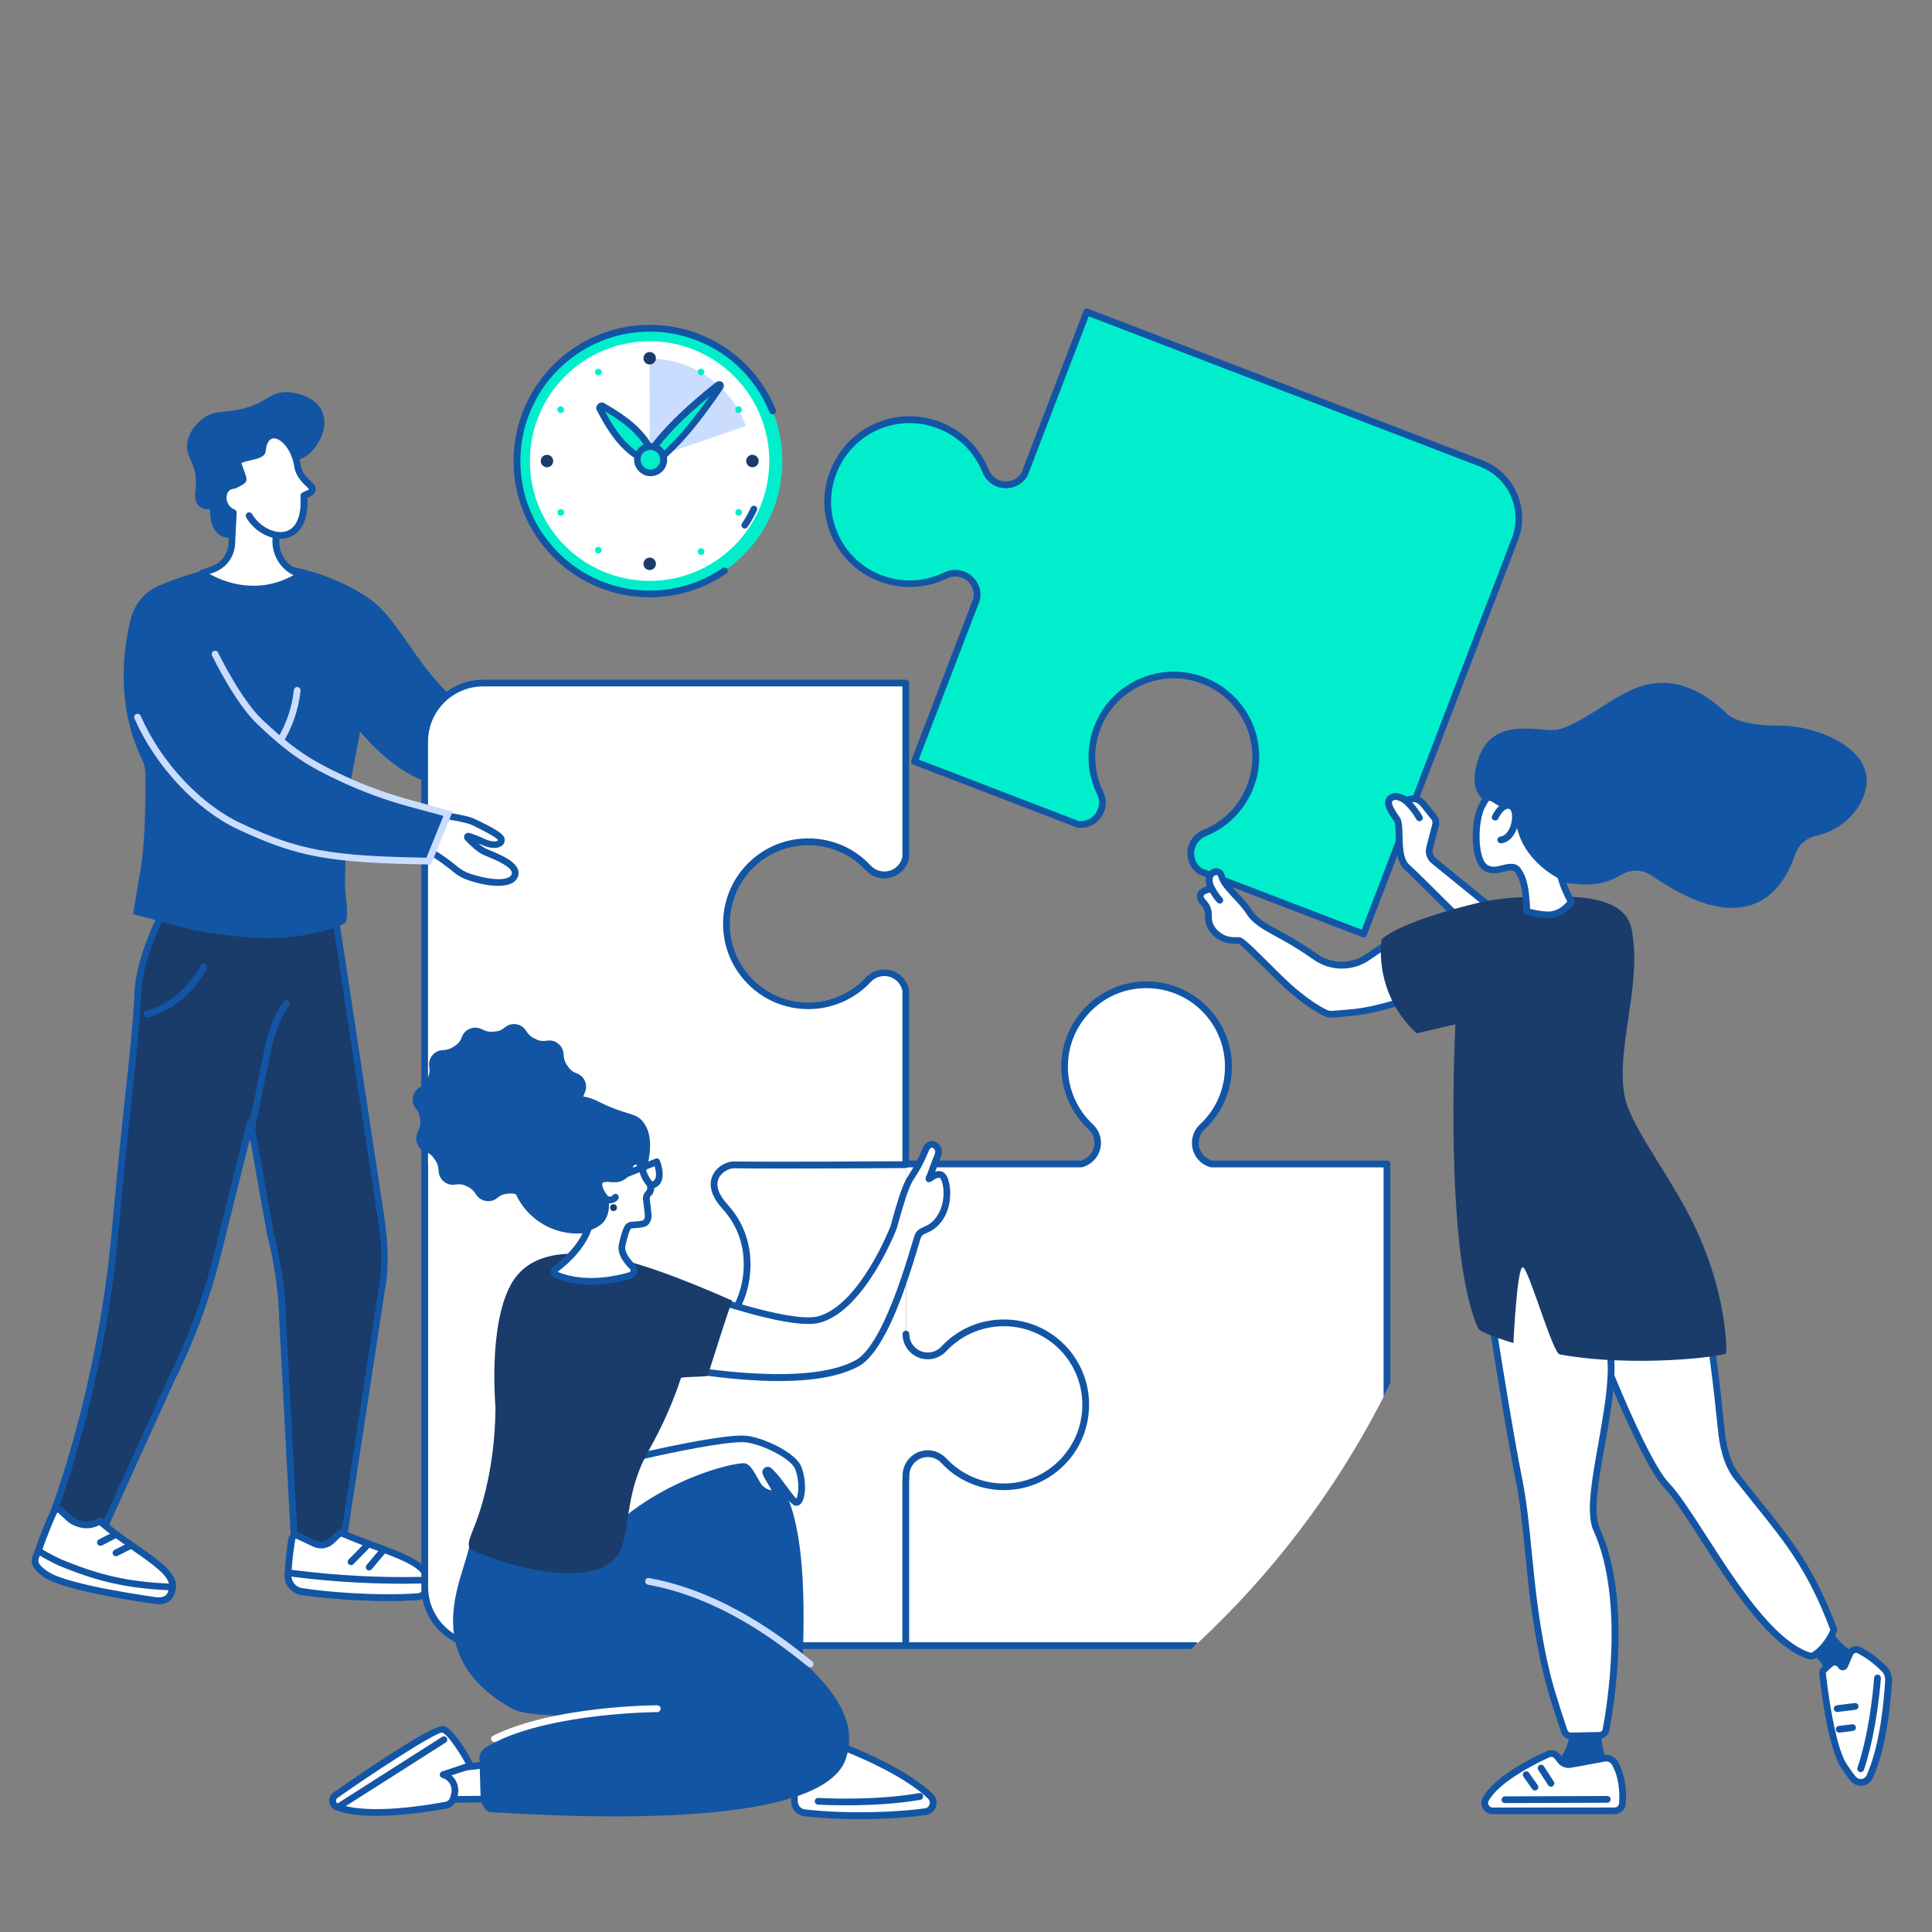 <svg xmlns="http://www.w3.org/2000/svg" id="Ebene_1" data-name="Ebene 1" viewBox="0 0 350 350"><rect x="0" y="0" width="350" height="350" fill="#808080" stroke="none"/><defs><style>      .cls-1 {        fill: #fff;      }      .cls-2 {        fill: #caddff;      }      .cls-3 {        fill: #1a3c6b;      }      .cls-4 {        fill: none;      }      .cls-5 {        fill: #1355a5;      }      .cls-6 {        fill: #0ec;      }    </style></defs><path class="cls-6" d="M268.36,83.95l-71.47-27.44-11.29,29.43c-.98,1.6-2.98,2.33-4.8,1.64-1.02-.4-1.83-1.2-2.23-2.21-1.61-4-4.93-7.29-9.44-8.67-7.15-2.21-14.93,1.36-17.93,8.23-3.4,7.83.41,16.83,8.28,19.85,4.01,1.54,8.27,1.21,11.85-.54.98-.48,2.11-.52,3.13-.14,1.82.7,2.83,2.58,2.48,4.42l-11.29,29.44,29.65,11.37c1.75.22,3.49-.77,4.15-2.51.4-1.02.36-2.15-.12-3.14-1.76-3.57-2.08-7.84-.54-11.85,3.02-7.88,12.01-11.7,19.82-8.28,6.86,2.99,10.43,10.78,8.23,17.95-1.38,4.51-4.67,7.83-8.66,9.44-1.02.4-1.81,1.23-2.21,2.25-.66,1.72-.03,3.63,1.41,4.65l29.65,11.39,27.43-71.54c2.1-5.49-.63-11.62-6.11-13.73h0Z"></path><path class="cls-5" d="M269.31,83.68c-.23-.1-.48-.2-.72-.3h-.01l-.71-.27-70.75-27.18c-.16-.06-.33-.04-.49.01-.13.06-.26.19-.32.33l-11.26,29.39c-.85,1.35-2.53,1.91-4.02,1.33-.85-.33-1.55-1.01-1.9-1.87-1.75-4.36-5.33-7.64-9.83-9.03-7.5-2.3-15.51,1.37-18.65,8.6-1.72,3.91-1.75,8.23-.12,12.18,1.65,3.92,4.75,6.93,8.73,8.45,3.99,1.53,8.49,1.35,12.33-.55.84-.39,1.79-.43,2.66-.1,1.49.56,2.36,2.1,2.1,3.68l-11.26,29.39c-.13.3.03.67.35.78l29.65,11.39s.09.03.14.03c2.07.25,4.04-.94,4.79-2.89.45-1.19.39-2.5-.16-3.63-1.74-3.55-1.91-7.68-.51-11.37,1.4-3.68,4.18-6.53,7.81-8.05,3.6-1.52,7.6-1.48,11.19.1,6.64,2.91,10.03,10.29,7.9,17.22-1.27,4.12-4.3,7.44-8.31,9.04-1.16.48-2.08,1.4-2.55,2.59-.74,1.95-.07,4.15,1.64,5.37.04.03.09.06.13.07l1.32.51.58.22.59.23,1.49.58,1,.38,1.14.43,23.51,9.03c.09.03.16.04.23.04s.17-.01.25-.04c.14-.06.27-.19.33-.33l5.56-14.5.43-1.14.52-1.35,1.88-4.91.52-1.37.25-.65.22-.58.23-.58,10.69-27.9.72-1.9.71-1.87,5.67-14.8c2.13-5.54-.42-11.72-5.72-14.21ZM269.35,109.31l-.72,1.88-.72,1.87-11.88,31.02-.25.62-.16.43-.1.25-.39,1.03-1.14,2.98-.52,1.29v.06l-.56,1.48h0s-6.21,16.21-6.21,16.21l-24.67-9.46-.75-.29-1.52-.59-.67-.25-1.39-.54c-1.22-.9-1.69-2.49-1.13-3.89.32-.87,1-1.56,1.84-1.91,4.36-1.75,7.64-5.33,9.03-9.83,2.3-7.51-1.37-15.53-8.57-18.68-3.92-1.71-8.23-1.75-12.16-.12-3.95,1.65-6.97,4.76-8.48,8.74-1.55,3.99-1.35,8.49.55,12.34.39.82.43,1.79.1,2.65-.54,1.42-1.94,2.29-3.44,2.14l-29-11.14,11.07-28.85s.03-.07.03-.12c.42-2.16-.8-4.31-2.85-5.09-1.17-.46-2.5-.41-3.63.16-3.55,1.74-7.67,1.91-11.36.51-3.66-1.42-6.51-4.17-8.03-7.8-1.52-3.62-1.49-7.63.1-11.23,2.89-6.63,10.27-10.03,17.19-7.9,4.14,1.27,7.44,4.3,9.04,8.31.48,1.17,1.4,2.1,2.59,2.56,2.05.78,4.37,0,5.53-1.88.01-.04.03-.07.04-.1l11.07-28.87,70.63,27.13.28.1c.16.06.3.12.45.2.25.1.49.23.72.36,4.36,2.33,6.4,7.63,4.59,12.37l-4.54,11.85Z"></path><path class="cls-5" d="M330.63,293.72s1.31,2.74,4.49,5.25c1.25.98.12,4.04.12,4.04l-4.2,2.77c.03-1.39-.26-2.77-.84-4.04-.62-1.3-2.87-2.83-3.9-3.96l4.33-4.07h0Z"></path><path class="cls-1" d="M342.15,304.44c-.18,3.13-.88,11.78-3.43,17.42-.54,1.19-2.11,1.39-2.95.43-.5-.57-1.08-1.35-1.76-2.43-2.32-3.64-3.6-14.54-3.83-16.72-.03-.23.06-.47.23-.63l1.19-1.1c.52-.47,1.34-.4,1.75.17l.21.28c.17.22.5.18.61-.07l.99-2.23c.28-.65,1.03-.91,1.65-.59,1.09.55,2.81,1.6,4.58,3.42.54.55.81,1.3.77,2.07h0Z"></path><path class="cls-5" d="M341.82,301.94c-1.82-1.85-3.59-2.95-4.75-3.55-.45-.22-.96-.26-1.43-.09-.27.1-.54.27-.72.51-.14.13-.25.3-.33.48l-.8,1.84c-.3-.36-.75-.59-1.23-.64-.49-.04-1.01.13-1.37.48l-.94.87-.25.22c-.32.3-.48.72-.43,1.16.33,3.05,1.61,13.31,3.92,16.96.65,1.01,1.26,1.85,1.82,2.52.46.52,1.11.81,1.79.81.13,0,.25,0,.36-.01.8-.13,1.48-.64,1.81-1.37,2.58-5.67,3.3-14.21,3.49-17.63.06-.96-.29-1.88-.94-2.55ZM337.29,322.27c-.41.06-.81-.07-1.07-.38-.52-.61-1.1-1.42-1.71-2.36-1.72-2.72-2.87-9.75-3.42-13.8-.03-.29-.07-.56-.1-.81v-.04c-.06-.36-.09-.69-.13-.98v-.03c-.03-.32-.07-.59-.09-.78-.01-.04.01-.09.04-.12l1.19-1.1c.12-.1.25-.16.41-.16h.03c.17.01.32.1.42.23l.2.26c.22.29.54.43.88.39.35-.04.64-.25.78-.56l.91-2.11.06-.13c.07-.16.2-.26.36-.32.14-.06.32-.04.46.03,1.09.55,2.72,1.56,4.41,3.3.42.42.64,1.01.59,1.62-.17,3.34-.88,11.71-3.36,17.21-.17.35-.49.59-.88.65Z"></path><path class="cls-5" d="M337.08,321.05c-.07,0-.14-.01-.19-.03-.32-.11-.5-.45-.39-.77,2.05-6.16,2.8-13.45,3.02-16.31.03-.34.32-.59.65-.57.34.03.59.32.57.66-.22,2.89-.98,10.31-3.07,16.6-.08.25-.33.41-.58.41h0Z"></path><path class="cls-5" d="M333.19,313.88c-.3,0-.57-.22-.61-.52-.04-.34.19-.65.52-.69l2.43-.3c.33-.04.65.19.68.52.06.33-.19.63-.52.69l-2.43.3h-.07Z"></path><path class="cls-5" d="M332.82,310.15c-.3,0-.57-.23-.61-.54-.04-.33.19-.63.54-.68l3.24-.41c.33-.04.65.19.69.54.04.33-.19.63-.54.68l-3.24.4s-.06.01-.08.01h0Z"></path><path class="cls-5" d="M290.22,311.97l-.06,2.23c-.04,1.78.34,3.53,1.13,5.13l.08.15-10.86,1.09s4.69-3.32,3.54-7.75c-.57-2.21,6.16-.85,6.16-.85h0Z"></path><path class="cls-1" d="M292.49,328.07c.76,0,1.38-.59,1.43-1.35.12-1.71.07-4.74-1.36-7.26-.4-.7-1.16-1.05-1.92-.91l-6.19,1.13c-.63.1-1.28-.15-1.72-.66l-.57-.76c-.41-.54-1.13-.73-1.75-.44-2.58,1.17-9.19,4.45-11.26,8.1-.54.95.15,2.15,1.25,2.15h22.08Z"></path><path class="cls-5" d="M293.1,319.15c-.49-.85-1.43-1.33-2.37-1.23-.06,0-.13,0-.19.01l-6.18,1.13c-.42.07-.85-.09-1.13-.41l-.38-.51-.2-.27c-.58-.77-1.61-1.03-2.49-.62-2.75,1.24-9.39,4.57-11.53,8.36-.38.64-.36,1.4.01,2.04.38.64,1.04,1.01,1.77,1.01h22.08c1.07,0,1.97-.84,2.04-1.91.13-1.68.09-4.92-1.43-7.61ZM293.31,326.67c-.03.45-.38.78-.82.78h-22.08c-.3,0-.55-.14-.71-.41-.16-.26-.16-.58,0-.84,2.01-3.57,8.91-6.9,10.98-7.84.1-.06.22-.09.33-.09.26,0,.51.13.65.35l.61.78c.38.46.9.75,1.45.84.28.06.55.06.84.01l1.23-.22h.07s4.89-.91,4.89-.91c.16-.03.3-.03.45,0,.35.07.65.3.84.62,1.36,2.4,1.39,5.37,1.27,6.92Z"></path><path class="cls-5" d="M272.64,326.65c-.34,0-.62-.28-.62-.61s.28-.61.61-.61l18.54-.07c.33,0,.61.26.61.61s-.28.61-.61.61l-18.53.07h0Z"></path><path class="cls-5" d="M280.97,323.68c-.19,0-.4-.1-.51-.28l-1.79-2.77c-.18-.28-.1-.66.18-.84.29-.18.66-.1.84.18l1.79,2.77c.19.28.11.65-.18.84-.1.07-.22.1-.33.1h0Z"></path><path class="cls-5" d="M278.07,324.37c-.19,0-.37-.1-.5-.26l-1.59-2.27c-.19-.28-.12-.66.15-.85s.66-.12.85.15l1.59,2.27c.19.28.12.66-.15.85-.11.07-.23.11-.36.11h0Z"></path><path class="cls-1" d="M283.14,218.13c2.21-12.75,19.09-9.74,24.53,12.41,1.92,7.82,3.43,21.23,4.14,28.35.3,3.05.95,6.22,2.84,8.64,7.57,9.7,12.67,14.56,17.57,27.7.07.19-1.34,3.29-3.58,4.63-.28.17-.62.19-.92.1-10.01-3.27-20.36-25.18-25.78-30.85-5.5-5.73-17.88-39.74-17.88-39.74,0,0-2.27-3.43-.92-11.25h0Z"></path><path class="cls-5" d="M332.8,295.03c-4.1-10.95-8.22-16.08-13.94-23.17-1.19-1.49-2.42-3.02-3.73-4.72-1.91-2.43-2.46-5.73-2.72-8.32-.35-3.44-.85-8.26-1.52-13.23-.72-5.47-1.62-11.1-2.62-15.21-3.53-14.31-11.68-20.59-17.76-20.39-3.66.12-6.41,2.46-7.58,6.35-.06.2-.12.42-.17.64-.06.2-.1.41-.13.61-.03.13-.06.27-.09.42-1.29,7.48.64,11.08.97,11.63.35.97,3.07,8.38,6.44,16.63.41,1.03.84,2.07,1.27,3.1.17.42.35.84.52,1.26,0,0,.01,0,0,.01.17.42.35.81.52,1.22,3.33,7.79,6.86,15.21,9.23,17.68,1.69,1.78,3.92,5.24,6.51,9.25,5.57,8.67,12.52,19.46,19.51,21.75.19.06.38.09.55.09.3,0,.61-.09.88-.23.04-.03.07-.04.12-.07,1.45-.91,2.75-2.68,3.37-3.95.3-.62.45-1.11.36-1.35ZM328.33,299.34c-.09.04-.16.07-.25.07h-.01s-.1-.01-.16-.03c-6.58-2.14-13.4-12.73-18.87-21.26-2.62-4.05-4.88-7.57-6.66-9.42-2.46-2.56-6.4-11.06-9.91-19.51-.2-.48-.39-.94-.59-1.42-.19-.46-.39-.94-.58-1.42-.03-.07-.07-.16-.1-.23h0c-3.59-8.81-6.5-16.79-6.57-16.96l-.06-.13s-2.1-3.39-.82-10.81c.04-.25.09-.49.14-.72.06-.2.1-.39.16-.59h0c.06-.23.13-.43.2-.64,1.09-3.11,3.36-4.96,6.31-5.06,5.6-.2,13.15,5.82,16.53,19.46,1,4.07,1.88,9.67,2.6,15.09.65,4.93,1.17,9.72,1.52,13.17.28,2.76.87,6.27,2.95,8.97,1.33,1.69,2.56,3.21,3.75,4.7,5.61,6.97,9.67,12.01,13.66,22.63h0s.01.03.01.04c-.22.61-1.45,2.98-3.26,4.05Z"></path><path class="cls-1" d="M270.63,241.41s2.72,17.46,4.62,26.97c1.9,9.52,1.68,21.89,5.18,35.64.81,3.23,2.34,7.77,2.98,9.63.18.5.65.83,1.17.81l5.21-.11c.57-.01,1.05-.41,1.16-.98.85-4.51,4.01-23.79-1.71-36.35-2.61-5.73,4.18-23.96,2.32-32.83-1.47-7.02-5.54-27.43-5.54-27.43l-12.64.8s-3.49,11.61-2.74,23.83h0Z"></path><path class="cls-5" d="M289.78,276.78c-1.23-2.72-.16-8.74.98-15.12.59-3.31,1.2-6.69,1.5-9.8.06-.43.09-.87.12-1.29.04-.48.07-.93.09-1.37.03-.97.03-1.91-.01-2.78-.04-.82-.14-1.61-.3-2.33-1.46-6.95-5.51-27.23-5.56-27.44l-.09-.52-2.26.14-.67.04h-.01l-.64.03-10.04.64-.12.41c-.03.13-3.5,11.87-2.76,24.05v.04s.03.16.07.43h0c.45,2.81,2.84,18.02,4.56,26.58.77,3.79,1.17,8.12,1.64,12.69.68,6.89,1.45,14.7,3.56,22.98.82,3.26,2.36,7.87,3,9.68.2.62.71,1.06,1.32,1.19.13.03.26.04.39.04h.04l5.21-.12c.13,0,.26-.01.38-.04.68-.16,1.24-.71,1.37-1.43,1.03-5.44,3.95-24.18-1.77-36.71ZM290.17,313.58c-.1.12-.25.17-.41.19l-5.21.1c-.13,0-.26-.04-.36-.13-.1-.06-.17-.16-.22-.27-.62-1.81-2.14-6.37-2.97-9.58-2.07-8.19-2.85-15.95-3.52-22.81-.46-4.6-.88-8.96-1.65-12.81-1.61-8.02-3.82-21.89-4.44-25.86h0c-.1-.59-.16-.97-.17-1.07-.65-10.68,2.01-21.04,2.6-23.18l8.8-.56.62-.04.64-.04,1.62-.1c.65,3.24,4.12,20.61,5.44,26.93.12.55.2,1.14.25,1.78h0c.01.09.01.17.01.25.04.49.06,1,.06,1.53,0,.48-.01.97-.04,1.48-.17,3.65-.93,7.92-1.66,12.08-1.17,6.56-2.29,12.76-.88,15.83,5.7,12.52,2.39,32.17,1.66,35.99-.01.12-.07.22-.17.3Z"></path><path class="cls-1" d="M252.82,144.28c-.88.04-1.39.59-1.24,1.46.11.54.8,1.74,1.47,2.66.91,1.21-.28,6.74,1.78,8.61,2.05,1.86,10.14,10.02,10.14,10.02l5.61-2.27-10.83-8.82c-.68-.55-.98-1.45-.76-2.3l1.09-4.27c.11-.45,0-.92-.29-1.3l-1.96-2.44c-.22-.26-.48-.5-.79-.66-.5-.29-1.1-.34-1.65-.19l-.57.17c-.12-.01-1.34-.68-2.01-.66h0Z"></path><path class="cls-5" d="M269.6,163.17l-.87-.69-8.6-7c-.49-.41-.71-1.07-.55-1.68l1.1-4.28c.14-.64,0-1.3-.41-1.81l-1.97-2.45c-.26-.33-.58-.61-.96-.82-.04-.03-.09-.04-.13-.07-.19-.09-.38-.16-.58-.2-.2-.04-.42-.07-.62-.07-.27,0-.54.04-.81.12l-.35.1s-.04-.03-.06-.04c-.67-.29-1.4-.61-2.01-.59-.62.03-1.16.27-1.49.68-.3.41-.43.94-.32,1.52.13.68.91,1.98,1.59,2.89.23.33.28,1.56.29,2.65,0,.26.01.54.03.81h0c.01.49.04.98.09,1.46h0c.03.43.09.85.19,1.26.2,1,.58,1.91,1.24,2.52,1.3,1.2,5.15,5.04,7.71,7.6,1.37,1.37,2.39,2.39,2.42,2.42l.29.29,3.89-1.59,3.02-1.23-2.16-1.77ZM254.08,151.38c0-.17-.01-.36-.01-.52-.01-.54-.04-1.03-.09-1.46-.07-.58-.19-1.04-.43-1.37-.72-.96-1.29-2.04-1.36-2.39-.03-.16-.04-.38.09-.54.07-.1.25-.17.46-.19h.07s.03-.01.04-.01c.35-.03,1.14.35,1.45.49.25.1.32.14.45.16h.14s.62-.16.62-.16h.04c.09-.04.16-.06.23-.07.13-.01.28-.01.41,0,.2.01.38.09.55.17.01,0,.01.01.03.03.22.13.42.3.58.49l1.97,2.45c.17.2.22.49.17.75l-1.1,4.28c-.28,1.07.12,2.23.97,2.92l8.71,7.08.65.54.68.55-.68.27-3.6,1.46c-.33-.33-.91-.91-1.64-1.65-2.53-2.52-6.83-6.8-8.26-8.1-.84-.78-1.04-2.49-1.1-4.11-.03-.36-.03-.72-.04-1.07Z"></path><path class="cls-5" d="M257.14,148.78c-.22,0-.43-.11-.54-.32-.51-.94-2.33-3.61-3.83-3.56-.33,0-.62-.25-.63-.59,0-.33.26-.62.59-.62,2.55-.06,4.7,3.75,4.95,4.19.17.29.06.66-.25.83-.1.04-.19.07-.29.07h0Z"></path><path class="cls-1" d="M257.37,179.95c-3.36,1.63-8.45,3.05-12.17,3.45-1.7.17-3.17.28-3.91.33-.37.01-.74-.06-1.09-.21-.91-.39-2.87-1.45-5.98-4.08-3.17-2.7-8.93-9.04-9.79-9.07-.69-.03-2.44.32-4.2-1.34-.92-.85-1.36-1.98-1.31-3.05.06-.94-.26-1.87-.94-2.54-.34-.34-.61-.77-.54-1.25.18-.99,2.07-1.17,2.07-1.17-1.6-2.96,1.36-3.94,1.76-2.36.5,1.97,3.49,4.14,4.98,6.49,1.61,2.54,4.6,3.36,9.08,6.19.94.59,2.01,1.32,3.07,2.05,2.81,1.94,6.52,1.94,9.33,0,1.46-1.01,2.92-1.98,3.74-2.43l5.9,8.97h0Z"></path><path class="cls-5" d="M251.68,170.17l-.51.27c-.26.14-.59.33-1,.59-.71.45-1.65,1.07-2.81,1.87-2.58,1.78-6.03,1.78-8.62-.01-1.22-.82-2.24-1.53-3.08-2.05-1.48-.94-2.79-1.65-3.95-2.27-2.3-1.26-3.95-2.16-4.95-3.73-.65-1.04-1.56-2.03-2.45-2.97-.36-.39-.71-.77-1.03-1.13-.29-.32-.54-.62-.74-.93-.01,0-.01-.01-.01-.01-.23-.29-.39-.56-.52-.84-.07-.14-.12-.3-.16-.45-.14-.62-.61-1.06-1.22-1.19-.55-.12-1.14.09-1.56.51-.09.07-.16.16-.23.25-.04.06-.1.14-.16.25-.07.14-.16.35-.2.58-.1.42-.1.97.14,1.66-.71.2-1.63.62-1.78,1.53-.07.42-.01,1.07.69,1.78.52.52.8,1.27.77,2.08-.07,1.27.48,2.58,1.49,3.52,1.71,1.58,3.44,1.52,4.3,1.49h.25c.56.26,2.73,2.45,4.5,4.18,1.77,1.77,3.59,3.57,4.98,4.75,3.17,2.69,5.2,3.79,6.12,4.18.38.17.78.25,1.2.25h.17c.75-.04,2.24-.14,3.95-.33,2.24-.23,4.95-.84,7.5-1.62,1.79-.55,3.49-1.2,4.88-1.87l.62-.3-6.58-10.03ZM240.44,182.97c-.87-.39-2.76-1.4-5.83-3.99-1.35-1.14-3.15-2.94-4.91-4.69-3.62-3.6-4.62-4.51-5.25-4.51h-.39c-.78.01-2.08.06-3.41-1.17-.77-.71-1.17-1.65-1.11-2.58.06-1.16-.35-2.24-1.13-3.01-.19-.19-.39-.46-.36-.71.04-.27.62-.51,1.16-.61.13-.03.25-.04.36-.06l.93-.09-.3-.59c-.12-.2-.19-.33-.19-.33-.25-.48-.36-.93-.33-1.27,0-.22.06-.42.16-.56h.01c.19-.23.42-.3.58-.26.14.03.23.12.26.27.03.12.06.22.1.33.1.26.22.54.38.8.54.91,1.39,1.82,2.27,2.78.85.9,1.72,1.84,2.32,2.76,1.17,1.85,2.94,2.82,5.4,4.17,1.13.62,2.43,1.32,3.86,2.23.82.52,1.87,1.2,3.05,2.03,3,2.08,7.02,2.08,10.03.01.8-.55,1.48-1.01,2.05-1.4.45-.27.82-.52,1.14-.69l5.2,7.89c-1.26.56-2.74,1.11-4.28,1.58-2.4.72-4.95,1.29-7.05,1.5-1.69.17-3.17.29-3.89.33-.29.01-.56-.03-.81-.14Z"></path><path class="cls-5" d="M220.99,163.7c-.17,0-.32-.07-.44-.18-.83-.85-1.61-2.26-1.64-2.32-.17-.29-.06-.66.25-.83.29-.17.66-.06.83.25,0,.01.72,1.31,1.43,2.03.23.25.23.63,0,.87-.12.11-.28.18-.43.18h0Z"></path><path class="cls-3" d="M312.69,245.16c-.06.1-.69.26-1.79.43-.19.03-.38.06-.59.09h-.01c-.19.04-.38.06-.59.09-3.65.49-10.19.98-17.23.65-.22,0-.42-.01-.64-.03-.17,0-.35-.01-.52-.03h-.09c-.2-.01-.41-.03-.59-.04-.23,0-.45-.03-.67-.04-2.47-.17-4.98-.48-7.41-.91-1.29-.22-5.6-15.48-6.67-15.79-1.06-.32-1.72,13.73-1.72,13.73,0,0-1.32-.39-2.75-.9h0c-.23-.07-.45-.16-.67-.25-.22-.07-.43-.16-.65-.23h0c-1.16-.46-2.13-.93-2.29-1.24-1.95-4.23-3.1-11.13-3.75-18.64-.13-1.5-.23-3.04-.33-4.59-.93-15.54-.07-31.89-.07-31.89l-7.03,1.62c-1.66-1.55-2.92-3.18-3.85-4.82-.1-.17-.2-.36-.3-.55-.1-.19-.2-.38-.28-.55-1.68-3.42-2.04-6.67-2.05-8.77,0-.27,0-.52.01-.74,0-.27.01-.52.03-.72.04-.56.1-.88.1-.88,2.27-1.97,7.39-3.81,11.85-5.11.23-.07.43-.13.67-.2h.01c.23-.06.46-.13.68-.19,1.77-.49,3.36-.88,4.51-1.16.03,0,.04,0,.07-.01.12-.03.23-.04.33-.07.13-.03.26-.06.41-.09.2-.04.42-.09.64-.13.04,0,.1-.01.14-.03,1.95-.35,4.15-.55,6.22-.65.2-.01.41-.03.61-.04.2,0,.41-.01.61-.01,2.91-.12,5.43-.07,6.45-.04h.01c.3.01.48.01.48.01.07,0,.14,0,.2.01.25,0,.48,0,.69.03,10.75.51,10.69,5.47,10.95,7.39,1.3,9.3-3.08,20.5-1.5,28.68.97,5.15,7.15,12.95,11.66,21.56,7.05,13.49,6.84,24.79,6.7,25.05Z"></path><path class="cls-5" d="M269.64,145.26s-4.25-.95-1.7-8.12c2.58-7.22,10.67-4.66,13.77-4.89,3.09-.25,9.37-4.98,11.59-6.09,2.23-1.13,9.57-6.29,19.37,2.94,0,0,1.52,2.4,9.81,2.36,7.22-.04,19.53,4.99,14.53,14.07-1.45,2.62-3.8,4.53-6.56,5.47-.5.18-1.03.33-1.63.47-1.7.41-3.09,1.68-3.65,3.4-1.85,5.62-7.93,16.29-25.89,3.78-1.35-.94-3.03-1.17-4.58-.65-1.87.65-4.11,3.51-12.75,1.6-5.55-1.23-6.81-7.42-8.05-10.27-1.46-3.36-4.27-4.07-4.27-4.07h0Z"></path><path class="cls-1" d="M275.15,148.43c-.28-1.75-.4-3.1-2.21-2.74-1.36.26-2.58-1.87-3.68-1.02-.21.17-.65,1.03-.83,1.39-1.47,2.8-1.46,9.73.66,11.12,2.14,1.39,4.7-1.25,5.95.59,1.27,1.85,1.39,4.37,1.54,7.28.44.29,2.62.7,3.87.69,2.55-.03,4.04-2.18,4.19-2.41-.45-.76-.88-1.67-1.3-2.7-.25-.61-.68-2.01-.68-2.01-1.98-1.05-3.72-2.51-5.1-4.25-1.27-1.61-2.08-3.53-2.38-5.55l-.06-.39h0Z"></path><path class="cls-5" d="M269.02,145s-.04.06-.06.09c-.09.13-.17.27-.23.42-.01.01-.01.04-.03.06v1.42c.07-.23.17-.46.27-.65l.09-.14c.1-.19.36-.71.52-.94-.09-.03-.3-.1-.56-.25ZM269.02,145s-.04.06-.06.09c-.07.13-.16.27-.23.42-.01.01-.01.04-.03.06v1.42c.07-.23.17-.46.27-.65l.09-.14c.1-.19.36-.71.52-.94-.09-.03-.3-.1-.56-.25ZM285.18,163.03c-.1-.17-.2-.36-.3-.55-.33-.64-.65-1.33-.94-2.07-.04-.13-.1-.29-.17-.46-.22-.64-.49-1.49-.49-1.5l-.09-.25-.2-.12c-1.92-1.03-3.57-2.4-4.91-4.1-1.19-1.5-1.98-3.33-2.27-5.27l-.09-.58c-.19-1.22-.33-2.24-1.11-2.79-.46-.32-1.04-.41-1.77-.26-.39.07-.88-.25-1.36-.56-.68-.45-1.65-1.07-2.59-.33-.06.06-.13.13-.2.22-.06.07-.1.16-.17.25-.14.25-.32.55-.54.97l-.07.14c-1.55,2.91-1.65,10.17.81,11.88.01.01.04.03.06.04,1.24.82,2.6.49,3.69.23,1.23-.3,1.72-.35,2.1.2.78,1.16,1.1,2.66,1.26,4.4.09.81.13,1.66.17,2.58v.3s.27.16.27.16c.61.41,2.91.78,4.18.78h.03c2.85-.03,4.51-2.4,4.69-2.66l.22-.32-.2-.33ZM283.94,163.29c-.49.59-1.69,1.84-3.47,1.84-1.04,0-2.62-.29-3.27-.49-.04-.75-.09-1.48-.16-2.17-.17-1.92-.52-3.63-1.48-5.04-.88-1.3-2.27-.97-3.39-.69-1,.25-1.91.48-2.73-.06-.29-.19-.52-.52-.72-.96-.93-2.04-.88-6.35-.01-8.74.07-.23.17-.46.27-.65l.09-.14c.1-.19.36-.71.52-.94.03-.04.06-.09.07-.1.2-.16.46-.04,1.17.41.23.16.48.33.75.46.45.23.95.38,1.49.26.39-.06.67-.04.82.06.36.26.48,1.1.62,1.98l.09.58c.06.36.13.72.22,1.07.42,1.77,1.2,3.39,2.3,4.78,1.39,1.77,3.08,3.21,5.06,4.3.04.16.12.41.2.65.13.42.29.88.41,1.17.23.55.45,1.07.69,1.56h.01c.13.3.27.59.43.87Z"></path><path class="cls-5" d="M271.88,152.77c-.3,0-.57-.22-.61-.54-.04-.33.21-.63.54-.68,1.17-.14,1.89-1.61,2.07-2.92.15-1.12-.1-1.94-.41-2.07-1.01-.4-2.05,1.71-2.05,1.74-.15.3-.51.43-.81.29-.32-.14-.44-.51-.3-.81.57-1.19,1.96-3.02,3.63-2.34.94.37,1.39,1.7,1.17,3.35-.25,1.83-1.31,3.78-3.14,3.98h-.07Z"></path><path class="cls-3" d="M29.53,165.24s-4.27,8.05-4.56,14.57c-.45,10.2-1.93,19.1-4.14,43.56-2.54,28.26-10.93,50.1-10.93,50.1.95,1.56,2.43,2.72,4.15,3.14,2.8.72,5.11-.47,5.11-.47l11.91-26.26c3.61-7.24,6.42-14.86,8.39-22.74l5.93-23.8,3.6,20.26c1.38,5.22,2.12,10.59,2.25,15.99l2.08,39.42,2.21,1.08c1.83.9,3.98.83,5.75-.21l1.12-1.92,7.08-46.31c.32-3.24.23-6.51-.26-9.72l-8.6-56.69h-31.08Z"></path><path class="cls-5" d="M15.06,276.2c.12.01.23.03.35.04.26.01.51.01.75-.01-.35.01-.71.01-1.1-.03ZM15.06,276.2c.12.01.23.03.35.04.26.01.51.01.75-.01-.35.01-.71.01-1.1-.03ZM69.82,221.83l-8.22-54.16h0s-.38-2.53-.38-2.53c-.04-.3-.3-.52-.61-.52h-31.08c-.23,0-.45.13-.55.33-.04.09-.38.71-.84,1.72-1.27,2.75-3.56,8.29-3.78,13.11-.26,5.61-.81,10.72-1.65,18.46-.67,6.28-1.5,14.08-2.49,25.06-2.5,27.84-10.81,49.74-10.9,49.95-.03.06-.04.14-.04.2,0,.12.03.23.09.33.07.12.14.23.23.35.13.2.27.39.43.56,1.01,1.24,2.36,2.13,3.86,2.49,2.1.54,3.95.09,4.88-.25.36-.13.58-.25.64-.26h.01c.13-.07.23-.17.29-.3l.07-.17,11.82-26.05c3.63-7.26,6.47-14.96,8.44-22.88l5.17-20.74.07-.29.06.29,3.05,17.16s0,.03.01.04c1.35,5.17,2.08,10.49,2.2,15.86l2.04,38.33.06,1.09c0,.09.03.14.07.22h0c.04.13.14.23.27.29l.27.14,1.92.96c.94.45,1.94.67,2.94.67,1.17,0,2.33-.3,3.37-.91.1-.04.17-.12.23-.22l.85-1.46.26-.45s.03-.06.04-.09c.01-.04.03-.09.03-.12l.07-.49,7.02-45.86c.32-3.3.23-6.61-.26-9.88ZM61.83,277.7h0s-.01.06-.01.06l-.74,1.24-.25.42c-.12.07-.25.13-.38.17-1.49.68-3.18.67-4.66-.07l-1.88-.91-.03-.43-.03-.62-2.01-37.99c-.13-5.43-.88-10.85-2.24-16.09l-3.39-19.07h0s-.22-1.19-.22-1.19c-.06-.29-.3-.49-.58-.51-.03,0-.06,0-.09.01-.26.03-.48.2-.54.45l-5.92,23.8c-1.97,7.83-4.78,15.44-8.36,22.65l-11.69,25.77-.12.27c-.09.04-.22.09-.36.13-.46.17-1.2.38-2.08.42h-.1c-.35.01-.71.01-1.1-.03-.2-.03-.42-.07-.62-.12-.07,0-.16-.03-.23-.04-1.42-.38-2.69-1.27-3.59-2.58-.01-.01-.03-.04-.04-.06.04-.13.12-.32.19-.54,1.55-4.25,8.44-24.48,10.68-49.45.98-10.97,1.82-18.78,2.49-25.03.84-7.77,1.39-12.92,1.64-18.55.2-4.69,2.56-10.26,3.78-12.85.23-.51.42-.9.55-1.14h30.19l.35,2.24h0s8.19,53.95,8.19,53.95c.48,3.15.56,6.38.25,9.54l-6.95,45.52-.09.61Z"></path><path class="cls-1" d="M9.75,273.87c-.62,1.28-2.1,4.92-2.84,7.14-.47,1.39.17,2.92,1.46,3.57,3.63,1.82,12.78,3.57,20.32,5.42.52.12,1.53.06,2.19-1.16,2.29-4.15-5.67-7.11-12.8-13.26,0,0-.55.3-1.32.54-1.28.39-3.17-.08-4.18-1.01l-1.61-1.47c-.39-.36-.99-.23-1.21.23h0Z"></path><path class="cls-5" d="M24.97,280.02c-1.62-1.13-3.42-2.37-5.18-3.81-.16-.13-.33-.26-.49-.41-.16-.13-.32-.26-.48-.41-.12-.09-.23-.19-.35-.29-.2-.17-.49-.2-.71-.07,0,0-.51.27-1.2.49-1.06.32-2.72-.07-3.57-.88l-1.62-1.48c-.19-.16-.39-.26-.61-.3-.19-.06-.38-.06-.58-.03-.03,0-.06.01-.07.03-.35.07-.65.29-.82.59-.04.04-.06.1-.09.14-.64,1.3-2.05,4.79-2.81,7.02,0,.01-.01.01-.01.03-.01.06-.03.12-.04.16-.55,1.68.19,3.53,1.77,4.31.12.06.23.12.36.17,2.53,1.17,7.13,2.29,12.17,3.43.01.01.03.01.04.01.62.14,1.24.29,1.88.43,2,.46,4.07.93,5.99,1.4.03,0,.04.01.07.01.14.03.3.04.45.04.51,0,1.07-.16,1.56-.56.1-.07.17-.13.26-.23.19-.2.36-.43.52-.72.07-.13.13-.26.19-.39,1.36-3.14-2.19-5.61-6.63-8.71ZM30.44,288.35c-.03.06-.07.12-.1.17-.14.26-.29.43-.45.58-.03.01-.04.03-.06.04-.45.35-.88.26-1,.25-.03,0-.04-.01-.07-.01-1.92-.48-3.96-.93-5.93-1.39-5.69-1.3-11.56-2.65-14.2-3.95-.81-.41-1.29-1.24-1.27-2.13,0-.2.04-.43.12-.64,0-.03,0-.04.01-.07.06-.16.12-.33.19-.52.65-1.88,1.72-4.54,2.36-5.98.1-.22.19-.41.26-.56,0-.01.01-.03.03-.04.03-.04.06-.06.09-.07h.01s.07.01.12.04l1.62,1.49c.55.51,1.3.88,2.1,1.1.09.03.17.04.26.06.45.12.91.16,1.35.13.12,0,.23,0,.35-.01.25-.03.48-.07.71-.14.43-.12.8-.27,1.06-.39.09.07.16.13.25.2.17.16.36.3.55.45.38.32.77.62,1.16.9.17.16.36.29.54.42.17.14.36.27.54.41.54.41,1.09.8,1.61,1.16.19.14.38.27.56.41.19.13.36.26.54.38.19.14.39.27.58.41,3.55,2.47,5.89,4.2,6.29,5.86.06.2.07.41.07.61-.01.27-.09.55-.22.84v.03Z"></path><path class="cls-1" d="M6.5,282s-.03.07-.03.08c-.47,1.39.57,2.18,1.72,3.03,3.5,2.61,19.56,4.78,19.56,4.78,0,0,2.1.48,2.91-.7.12-.18.25-.28.32-.51.07-.25.25-1.17.25-1.17-8.13-.34-13.27-1.54-20.19-4.38-.87-.36-3.39-1.65-4.09-2.23,0,0-.14.32-.44,1.1h0Z"></path><path class="cls-5" d="M31.69,287.14c-.1-.13-.26-.22-.43-.23h-.01c-.22-.01-.43-.01-.65-.03-7.5-.36-12.44-1.49-19.32-4.31-.72-.3-2.65-1.27-3.59-1.88-.14-.1-.27-.19-.36-.26-.04-.04-.12-.07-.17-.1-.12-.03-.23-.04-.35-.01-.17.04-.33.16-.41.32,0,.01-.01.01-.01.03,0,0-.14.32-.45,1.13-.03.06-.04.07-.04.1-.62,1.82.8,2.87,1.92,3.73,3.56,2.62,18.88,4.75,19.82,4.88.12.03.49.09.98.1h.09c.59,0,1.35-.1,1.92-.52.1-.07.17-.13.26-.23.1-.07.19-.19.27-.3.01-.03.04-.07.07-.1.1-.12.25-.3.33-.59.01-.03.01-.07.03-.12.07-.33.19-.96.22-1.09.04-.19-.01-.36-.13-.51ZM30.44,288.35c-.01.07-.04.13-.04.17-.01.03-.04.06-.12.16-.04.06-.09.1-.12.16-.07.1-.17.2-.27.26-.03.01-.04.03-.06.04-.32.17-.72.23-1.07.23-.48.01-.88-.09-.88-.09h-.04c-.07-.01-3.31-.46-7.16-1.17h-.03c-4.54-.84-9.91-2.04-11.91-3.37-.01,0-.04-.01-.06-.03-.04-.03-.09-.06-.13-.09-1.29-.96-1.81-1.46-1.52-2.36l.03-.06c.06-.14.12-.27.16-.39.04.03.09.06.14.09,1.09.65,2.75,1.49,3.43,1.78,7.02,2.88,12.08,4.02,19.69,4.4-.01.09-.03.16-.04.23v.03Z"></path><path class="cls-4" d="M20.83,278.09l-2.63,1.34,2.63-1.34"></path><path class="cls-5" d="M18.2,280.04c-.22,0-.44-.12-.55-.33-.15-.3-.03-.68.26-.83l2.65-1.35c.3-.15.66-.03.81.28.17.29.04.66-.26.81l-2.63,1.35c-.1.04-.19.07-.28.07h0Z"></path><path class="cls-4" d="M23.33,280.17l-2.3,1.16,2.3-1.16"></path><path class="cls-5" d="M21.02,281.93c-.22,0-.44-.12-.55-.33-.15-.3-.03-.68.28-.83l2.3-1.16c.3-.15.68-.03.83.28s.03.66-.28.81l-2.3,1.16c-.1.04-.18.07-.28.07h0Z"></path><path class="cls-5" d="M45.28,206.56s-.08,0-.12-.01c-.33-.07-.54-.39-.47-.72l3.03-14.79c.51-2.99,1.75-7.1,3.68-9.63.21-.26.59-.32.85-.11.28.21.32.59.12.85-1.81,2.36-2.96,6.24-3.46,9.11l-3.05,14.82c-.06.29-.3.48-.59.48h0Z"></path><path class="cls-5" d="M26.62,184.33c-.28,0-.52-.18-.59-.45-.1-.32.1-.66.43-.74,6.82-1.89,9.86-8.15,9.88-8.2.15-.32.51-.44.81-.3.3.15.44.51.29.81-.12.29-3.31,6.84-10.67,8.86-.06.01-.1.03-.15.03h0Z"></path><path class="cls-1" d="M52.85,278.83c-.22,1.42-.61,4.08-.69,6.46-.06,1.5,1.01,2.78,2.44,3.02,4.04.63,13.25,1.46,21.1.94.54-.04,1.5-.43,1.79-1.81,1.03-4.73-7.14-6.04-15.85-9.81l-1.57,1.5c-.84.8-2.05.99-3.09.51l-3.02-1.43c-.47-.22-1.02.08-1.12.62h0Z"></path><path class="cls-5" d="M78.15,286.16c-.07-.58-.27-1.09-.61-1.56-.17-.27-.38-.52-.62-.77-.17-.17-.38-.35-.59-.51-1.81-1.45-4.79-2.55-8.16-3.79-1.58-.58-3.33-1.22-5.11-1.95-.19-.07-.38-.14-.56-.23-.19-.07-.39-.16-.58-.25-.01,0-.03-.01-.04-.01-.22-.1-.48-.06-.65.12l-1.58,1.49c-.65.62-1.59.78-2.4.41l-3.01-1.42c-.12-.06-.25-.1-.38-.12-.2-.04-.41-.03-.61.04-.09.01-.17.06-.26.1-.13.07-.25.14-.33.25-.22.2-.36.48-.41.78-.22,1.3-.56,3.76-.67,6.06-.01.03-.01.07-.01.12v.36c-.09,1.79,1.19,3.36,2.94,3.65,3.26.51,9.43,1.11,15.71,1.11,1.85,0,3.73-.06,5.53-.17.25-.01.52-.09.8-.22.19-.07.38-.19.55-.32.2-.17.39-.38.54-.62.22-.3.38-.67.46-1.11.01-.07.03-.16.03-.25.01-.04.03-.1.03-.14v-.1c.01-.29.01-.58.01-.74v-.13s0-.04-.01-.07ZM54.7,287.7c-.51-.09-.97-.33-1.3-.71-.07-.07-.13-.14-.17-.22-.07-.09-.12-.17-.16-.26-.06-.09-.1-.19-.14-.3-.04-.12-.07-.25-.1-.38v-.04s-.01-.07-.01-.12v-.06h-.01c-.01-.1-.01-.2-.01-.3s0-.2.01-.3c0-.2.01-.41.03-.61.1-1.72.33-3.49.52-4.72.04-.23.07-.43.1-.62,0-.04.01-.09.01-.13.01-.1.07-.14.12-.16.01-.01.04-.03.07-.03s.04.01.06.03l3.02,1.42c1.26.59,2.72.36,3.73-.59l.03-.03.59-.56.69-.65c.1.04.22.09.32.13.19.09.38.16.56.23,1.04.43,2.05.82,3.04,1.22.42.14.84.3,1.24.46.27.1.54.19.8.29.27.1.54.2.8.29.42.16.82.32,1.22.46h.01c3.26,1.23,5.53,2.27,6.57,3.55.17.22.32.45.42.68.09.17.14.35.17.54.01.01.01.04.01.07.06.3.06.64-.01.98,0,.03-.01.04-.01.07-.12.51-.33.82-.55,1-.29.27-.61.3-.69.32-7.77.52-16.8-.27-20.97-.94Z"></path><path class="cls-1" d="M52.17,284.94s-.01.23-.01.36c-.06,1.5,1.01,2.78,2.44,3.02,4.04.63,13.25,1.46,21.1.94.54-.04,1.5-.43,1.79-1.81.1-.41.07-1.19.07-1.19h-.57c-7.93.21-15.88-.19-23.75-1.19l-1.08-.14h0Z"></path><path class="cls-5" d="M78.15,286.16c-.04-.29-.29-.52-.61-.51h-.56s-.23.01-.23.01c-.14.01-.27.01-.42.01-7.65.16-15.4-.25-23.01-1.22l-.51-.06-.56-.07h-.04c-.16,0-.3.04-.42.13-.1.09-.17.2-.2.33-.01.03-.01.07-.01.12v.36c-.09,1.79,1.19,3.36,2.94,3.65,3.26.51,9.43,1.11,15.71,1.11,1.85,0,3.73-.06,5.53-.17.25-.01.52-.09.8-.22.19-.07.38-.19.55-.32.2-.17.39-.38.54-.62.22-.3.38-.67.46-1.11.01-.07.03-.16.03-.25.01-.07.03-.16.03-.25.01-.29.01-.58.01-.74v-.13s0-.04-.01-.07ZM54.7,287.7c-.51-.09-.97-.33-1.3-.71-.07-.07-.13-.14-.17-.22-.07-.09-.12-.17-.16-.26-.06-.1-.12-.2-.14-.3-.04-.12-.07-.25-.1-.38v-.04s-.01-.07-.01-.12c-.01-.01-.01-.04-.01-.06h.01l.36.06c7.65.97,15.47,1.37,23.17,1.2.2.01.39,0,.59,0h.01c0,.09,0,.17-.01.25,0,.07-.01.14-.01.2-.12.51-.33.82-.55,1-.29.27-.61.3-.69.32-7.77.52-16.8-.27-20.97-.94Z"></path><path class="cls-5" d="M63.59,283.55c-.15,0-.3-.06-.43-.18-.23-.23-.23-.62,0-.85l2.88-2.94c.23-.23.62-.23.85,0,.25.23.25.62.01.85l-2.88,2.94c-.12.12-.28.18-.44.18h0Z"></path><path class="cls-5" d="M66.88,284.51c-.14,0-.28-.04-.39-.14-.26-.22-.29-.61-.08-.85l2.58-3.09c.22-.25.61-.29.85-.07.26.21.3.59.08.85l-2.58,3.07c-.11.15-.29.22-.47.22h0Z"></path><path class="cls-1" d="M100.64,143.33s3.1.95,4.31.95c1.2-.01,4.47.26,5.11-.41.72-.73.95-2.4-2.3-2.37-1.31.01-2.36-.21-2.56-1.02-.3-1.14,2.12-.83,3.24-.8,1.52.03,5.9,1.54,6.26-.21.33-1.59-2.51-3.06-6.81-3.56-.83-.1-1.68-.03-2.48.18-1.28.32-3.34.79-4.45.76l-.32,6.48h0Z"></path><path class="cls-5" d="M114.92,138.02c-.95-1.32-3.55-2.32-6.96-2.72-.88-.1-1.79-.04-2.71.2-1.97.49-3.49.75-4.28.74-.04,0-.09,0-.12.01-.29.04-.49.27-.51.56l-.33,6.48c-.01.27.16.52.43.61.03.01.09.03.17.06.71.2,3.15.91,4.31.91h.01c.23,0,.55.01.93.03.51.01,1,.01,1.48.01,1.5,0,2.66-.12,3.15-.64.43-.45.82-1.27.48-2.08-.39-.88-1.46-1.33-3.23-1.32-1.13.01-1.81-.16-1.97-.54.36-.19,1.59-.12,2.07-.1.2.01.41.03.56.03.36.01.98.13,1.64.25,2.17.42,4.86.93,5.24-.94.1-.54-.03-1.07-.38-1.56ZM108.45,139.06c-.17-.01-.33-.01-.54-.03-1.43-.06-2.58-.07-3.13.56-.22.27-.29.65-.19,1.03.39,1.52,2.49,1.49,3.17,1.48,1.36-.01,1.97.3,2.1.59.1.22-.06.55-.25.74-.41.35-2.81.27-3.72.25-.35-.01-.67-.01-.9-.01h-.07c-.77,0-2.63-.48-3.66-.78l.26-5.44c1.17-.09,2.78-.46,4.01-.77.77-.19,1.55-.25,2.27-.16,3.63.42,5.56,1.45,6.11,2.21.16.22.22.42.17.61-.13.69-2.62.23-3.81-.01-.74-.13-1.39-.26-1.84-.26Z"></path><path class="cls-5" d="M62.98,146.36c.28-4.25,1.45-9.4,2.27-13.84,0,0,4.73,5.93,10.39,8.46,12.57,5.62,25.11,2.95,25.11,2.95l.1-7.76s-7.53-2.55-16.28-7.98c-7.51-4.67-11.4-14.35-16.4-18.75,0,0-4.26-3.89-12.79-6.19-8.89-2.4-18.36-.74-26.82,2.96-.03.01-.06.03-.1.04-2.43,1.13-4.18,3.38-4.82,6.04-2.3,9.63-1.32,18.28,2.15,25.42.34.72.52,1.49.54,2.29.04,3.36.07,12.61-.96,18.14l-1.27,7.46,10.7,2.84c3.12.61,9.51,1.5,12.68,1.53,6.86.08,12.32-1.43,14.84-2.62,1.16-.54.15-5.61.17-6.91.07-5.33.26-10.53.5-14.09h0Z"></path><path class="cls-2" d="M50.41,135.32c-.11,0-.22-.04-.33-.1-.28-.18-.36-.57-.18-.84l.17-.26c1.72-2.73,2.83-5.87,3.16-9.11.04-.34.34-.58.68-.55.33.04.58.34.54.68-.36,3.42-1.52,6.75-3.34,9.63l-.18.26c-.11.18-.3.29-.51.29h0Z"></path><path class="cls-5" d="M45.59,95.76c-1.28,1.06-3.76,2.33-5.6,1.28-1.36-.79-2.05-2.66-1.9-4.76-.65.03-1.5-.07-2.08-.63-.9-.88-.65-2.38-.55-3.39.4-4.62-2.25-5.46-1.43-8.56.63-2.44,2.65-3.82,3.02-4.07,1.9-1.3,3.12-.79,6.22-1.43,5.22-1.1,5.5-3.32,8.9-3.16.19.01,4.82.29,6.23,3.58,1.14,2.66-.51,5.76-2.12,7.35-2.11,2.05-3.49.91-5.58,2.62-3.68,2.99-1.27,7.99-5.1,11.16h0Z"></path><path class="cls-1" d="M56.31,88.03l-.21-.18c-.96-.94-1.98-2.01-2.19-3.35-.87-5.69-5.9-7.99-6.4-2.84-.14,1.31-4.88.99-4.38,2.4,1.3,3.64,1.36,2.67-.77,3.89-.23,0-.47.04-.69.14-1.09.44-1.54,1.86-1.01,3.18.32.8.94,1.36,1.61,1.6l-.29,5.64c-.11,2.11-1.47,3.96-3.47,4.66l-1.93.68s8.56,6.24,17.86.33l-1.17-.59c-2.05-1.06-3.34-3.2-3.29-5.53l.04-1.1c.61.08,1.19.07,1.74-.06,2.55-.61,3.53-3.47,3.29-7.1l1.05-.5c.48-.23.59-.88.21-1.27h0Z"></path><path class="cls-5" d="M56.72,87.59l-.19-.19c-.88-.84-1.84-1.82-2.01-3-.06-.42-.14-.82-.26-1.2-.85-3.18-3-5.08-4.7-5.02-.55.01-2.36.3-2.65,3.39-.14.25-1.23.49-1.81.62-1.14.26-2.13.48-2.47,1.14-.16.27-.19.59-.07.93.19.52.36.97.48,1.32.2.49.36.94.41,1.14-.1.04-.25.13-.41.2-.22.1-.49.23-.84.41-.26.03-.52.09-.75.19-1.4.56-2,2.36-1.35,3.98.32.77.87,1.39,1.55,1.75l-.2,4.17-.06,1.06c-.1,1.88-1.3,3.49-3.07,4.11l-1.94.68c-.14.06-.27.16-.35.32h0c-.03.06-.04.12-.04.17-.03.22.04.43.25.58.04.04,4.17,2.98,9.78,2.98,2.68,0,5.69-.68,8.77-2.62.19-.13.29-.33.29-.55-.01-.22-.14-.42-.33-.52l-1.17-.61c-.17-.09-.32-.17-.46-.29h-.01c-1.58-1-2.55-2.79-2.5-4.66v-.46c.48.01.91-.03,1.32-.13,2.59-.61,3.95-3.26,3.78-7.31l.68-.32c.42-.2.71-.58.78-1.04.06-.45-.09-.91-.42-1.22ZM55.93,88.62s-.01.1-.09.13l-1.06.49c-.22.12-.36.35-.35.59.13,1.72.09,5.77-2.81,6.47-.46.1-.97.12-1.52.03h-.01c-.17-.01-.33.03-.46.14-.13.12-.22.27-.22.43l-.03.49-.03.64c-.01,1.59.55,3.14,1.53,4.36.58.71,1.29,1.3,2.11,1.72l.19.09c-6.73,3.72-12.84,1.11-15.21-.22l.74-.26c.71-.25,1.36-.64,1.91-1.11,1.16-1.01,1.9-2.47,1.97-4.08l.06-1.26.23-4.38c.01-.26-.16-.51-.42-.61-.54-.17-1-.64-1.24-1.24-.41-1.01-.1-2.08.67-2.39.14-.07.29-.1.48-.1.1,0,.2-.03.29-.07.36-.2.67-.33.9-.46,1.45-.68,1.24-1.23.62-2.85-.12-.35-.27-.75-.45-1.27.23-.19,1.1-.38,1.64-.51,1.32-.29,2.65-.59,2.76-1.65.13-1.46.65-2.3,1.46-2.33,1.07-.03,2.76,1.42,3.5,4.1.09.35.17.71.23,1.09.23,1.55,1.33,2.73,2.37,3.7l.19.19c.06.04.06.12.04.14Z"></path><path class="cls-5" d="M50.02,97.55s-.08,0-.12-.01c-3.71-.76-5.25-3.71-5.31-3.83-.15-.3-.04-.68.26-.83s.66-.03.83.26c.01.03,1.35,2.56,4.47,3.21.33.07.54.39.47.72-.06.29-.3.48-.59.48h0Z"></path><path class="cls-1" d="M196.67,253.79c-.34-7.48-6.33-13.6-13.8-14.11-4.7-.32-8.97,1.56-11.91,4.71-.74.8-1.79,1.24-2.88,1.24-2.19,0-3.96-1.76-3.96-3.96v-.73h-.03v-30.08h-30.03v.03h-.74c-2.18,0-3.96,1.76-3.96,3.96,0,1.09.45,2.14,1.25,2.88,3.16,2.94,5.03,7.22,4.71,11.92-.51,7.48-6.63,13.47-14.11,13.81-8.52.39-15.55-6.41-15.55-14.84,0-4.3,1.83-8.17,4.74-10.89.81-.74,1.25-1.79,1.25-2.88,0-2.19-1.76-3.96-3.96-3.96h-.73v-.03h-30.05v76.64c0,5.86,4.76,10.61,10.61,10.61h76.55v-30.08h.03v-.73c0-2.19,1.76-3.96,3.96-3.96,1.09,0,2.14.44,2.88,1.25,2.72,2.91,6.59,4.74,10.88,4.74,8.44,0,15.22-7.03,14.83-15.56h0Z"></path><path class="cls-5" d="M164.1,298.72h-76.55c-6.19,0-11.22-5.03-11.22-11.22v-76.64c0-.33.28-.61.61-.61s.62.28.62.61v76.64c0,5.51,4.48,10.01,9.99,10.01h75.95v-29.47c0-.33.28-.61.61-.61s.61.28.61.61v30.08c0,.33-.26.61-.61.61h0Z"></path><path class="cls-1" d="M251.26,210.87v40.92s-.04.07-.06.12c-.16.36-.35.72-.55,1.11-.01.03-.03.06-.04.09-.19.38-.38.77-.59,1.16-8.45,16.22-19.54,30.79-32.95,43.31-.03.03-.07.06-.1.09-.16.16-.32.3-.49.45h-52.38v-30.07h.03v-.72c0-2.2,1.77-3.96,3.96-3.96,1.09,0,2.13.45,2.88,1.26,2.71,2.91,6.58,4.75,10.87,4.75,8.44,0,15.22-7.03,14.83-15.57-.35-7.48-6.32-13.6-13.79-14.11-4.7-.32-8.99,1.55-11.91,4.72-.75.8-1.79,1.23-2.88,1.23-2.2,0-3.96-1.77-3.96-3.95v-8.91s-.01-3.86-.01-3.86v-11.92s-.01-6.11-.01-6.11h31.76c1.71-.43,2.98-1.98,2.98-3.83,0-1.09-.46-2.13-1.26-2.89-2.91-2.71-4.75-6.57-4.75-10.87,0-8.44,7.03-15.24,15.56-14.85,7.48.35,13.6,6.32,14.09,13.8.33,4.7-1.55,8.99-4.7,11.91-.8.77-1.24,1.81-1.24,2.89,0,1.85,1.26,3.4,2.97,3.83h31.76Z"></path><path class="cls-5" d="M251.87,210.87v39.66c-.19.42-.41.84-.61,1.26-.01.04-.04.07-.06.12-.16.36-.35.72-.55,1.11v-41.54h-31.15s-.09,0-.14-.01c-2.03-.51-3.43-2.33-3.43-4.43,0-1.26.52-2.47,1.45-3.33,3.15-2.94,4.8-7.12,4.5-11.45-.48-7.21-6.29-12.89-13.52-13.23-3.94-.19-7.67,1.2-10.49,3.92-2.85,2.72-4.41,6.37-4.41,10.32s1.65,7.74,4.54,10.43c.91.85,1.45,2.07,1.45,3.33,0,2.1-1.42,3.92-3.44,4.43-.04.01-.09.01-.14.01h-31.76c-.29,0-.54-.2-.59-.49-.01-.03-.01-.07-.01-.12,0-.33.27-.61.61-.61h31.68c1.45-.41,2.46-1.72,2.46-3.23,0-.93-.39-1.82-1.07-2.43-3.13-2.92-4.93-7.05-4.93-11.33s1.71-8.25,4.8-11.2c3.07-2.95,7.12-4.46,11.39-4.25,7.84.36,14.15,6.53,14.69,14.37.32,4.69-1.48,9.22-4.91,12.42-.68.61-1.06,1.5-1.06,2.43,0,1.5,1,2.82,2.45,3.23h31.68c.35,0,.61.27.61.61Z"></path><path class="cls-5" d="M216.97,297.66c-.16.16-.32.3-.49.45-.22.22-.43.42-.67.61h-51.72c-.33,0-.61-.27-.61-.61v-30.07c0-.06.01-.12.03-.16v-.56c0-2.53,2.04-4.59,4.57-4.59,1.26,0,2.47.54,3.33,1.45,2.69,2.89,6.48,4.57,10.42,4.57s7.58-1.58,10.29-4.4c2.71-2.85,4.12-6.6,3.94-10.53-.33-7.22-6.02-13.04-13.23-13.53-4.31-.29-8.48,1.35-11.42,4.51-.85.91-2.07,1.45-3.33,1.45-2.53,0-4.57-2.05-4.57-4.57,0-.33.26-.61.61-.61s.61.27.61.61c0,1.85,1.5,3.34,3.36,3.34.91,0,1.81-.38,2.43-1.06,3.18-3.43,7.71-5.21,12.39-4.89,7.83.52,14.01,6.84,14.37,14.69.19,4.28-1.32,8.35-4.27,11.43-2.94,3.07-6.92,4.76-11.17,4.76s-8.41-1.78-11.32-4.93c-.62-.67-1.52-1.06-2.43-1.06-1.85,0-3.36,1.5-3.36,3.36v.72c0,.07,0,.13-.03.17v29.3h51.88c.14,0,.29.06.39.14Z"></path><path class="cls-1" d="M145.42,152.53c4.7-.32,8.97,1.56,11.91,4.71.74.8,1.79,1.25,2.88,1.25,1.94,0,3.54-1.41,3.89-3.24v-31.54h-76.55c-5.86,0-10.61,4.76-10.61,10.63v76.62h30.05v.03h.73c2.19,0,3.96,1.76,3.96,3.96,0,1.09-.44,2.14-1.25,2.88-2.91,2.72-4.74,6.59-4.74,10.89,0,8.44,7.03,15.23,15.55,14.84,7.48-.34,13.6-6.33,14.11-13.81.32-4.71-1.56-8.99-4.71-11.92-.8-.74-1.23-2.1-1.25-2.88-.06-2.37,1.78-3.96,3.96-3.96h.74v-.03h30.03v-31.52c-.34-1.85-1.94-3.24-3.89-3.24-1.09,0-2.14.45-2.88,1.25-2.72,2.92-6.59,4.74-10.88,4.74-8.44,0-15.22-7.03-14.83-15.56.34-7.48,6.33-13.6,13.8-14.11h0Z"></path><path class="cls-5" d="M120.65,243.82c-3.07,0-5.42-.58-5.61-.63-.01,0-.04-.01-.07-.01-5.93-2.29-9.91-8.09-9.91-14.45,0-4.29,1.81-8.41,4.93-11.33.68-.62,1.06-1.52,1.06-2.44,0-1.85-1.5-3.35-3.35-3.35h-.73c-.06,0-.11-.01-.15-.03h-24.74c-.33,0-.61-.26-.61-.61s.28-.61.61-.61h24.89c.06,0,.1,0,.15.01h.58c2.52,0,4.56,2.05,4.56,4.58,0,1.27-.52,2.48-1.43,3.34-2.89,2.69-4.55,6.49-4.55,10.43,0,5.84,3.65,11.18,9.08,13.29.58.14,8.33,1.89,13.81-1.54,2.69-1.68,4.44-4.36,5.2-7.95.62-2.94.99-8.61-3.49-13.54-2.49-2.74-2.36-4.8-1.79-6.02.73-1.63,2.55-2.58,3.87-2.55,7.51.1,26.84-.01,30.52-.04v-30.86c-.32-1.56-1.68-2.69-3.28-2.69-.92,0-1.81.39-2.44,1.06-2.91,3.14-7.04,4.93-11.32,4.93s-8.23-1.7-11.16-4.77c-2.95-3.09-4.47-7.14-4.27-11.43.36-7.84,6.53-14.16,14.36-14.69,4.69-.32,9.21,1.46,12.39,4.91.63.66,1.52,1.05,2.44,1.05,1.6,0,2.96-1.12,3.28-2.67v-30.86h-75.95c-5.51,0-9.99,4.48-9.99,10.01v76.62c0,.34-.28.61-.62.61s-.61-.26-.61-.61v-76.62c0-6.19,5.03-11.23,11.22-11.23h76.55c.34,0,.61.28.61.61v31.65c-.4,2.16-2.29,3.74-4.49,3.74-1.27,0-2.48-.52-3.34-1.45-2.94-3.17-7.1-4.81-11.41-4.52-7.21.5-12.89,6.31-13.22,13.54-.19,3.94,1.21,7.69,3.93,10.53,2.7,2.84,6.35,4.4,10.28,4.4s7.75-1.67,10.42-4.55c.85-.92,2.07-1.45,3.34-1.45,2.21,0,4.09,1.57,4.49,3.74v31.63c0,.33-.26.61-.59.61-.23,0-22.87.15-31.15.04-.81-.01-2.21.62-2.76,1.83-.58,1.3-.03,2.92,1.59,4.7,4.85,5.33,4.45,11.44,3.79,14.61-.83,3.94-2.77,6.88-5.75,8.74-2.94,1.83-6.35,2.32-9.18,2.32h0Z"></path><path class="cls-1" d="M81.01,147.82s3.53.5,4.73,1.08c1.2.59,4.76,2.26,5.06,3.06.3.79-.85,1.64-3.23.58-1.31-.59-2.18-.9-2.67-1.05-.17-.04-.29.17-.17.29.65.7,2,2.05,3.12,2.55,1.53.69,5.9,2.15,5.46,4.11-.4,1.78-3.9,1.93-8.41.4-.88-.3-1.7-.77-2.41-1.36-1.12-.94-3.34-2.62-4.47-3.13l2.99-6.52h0Z"></path><path class="cls-5" d="M88.83,154.08c-.29-.12-.54-.23-.74-.32-.43-.2-.95-.56-1.42-.96.2.09.41.17.65.27,1.59.72,2.98.72,3.7.06.41-.38.52-.91.33-1.4-.27-.72-1.66-1.61-5.15-3.28l-.22-.1c-.93-.46-3.01-.84-4.15-1.03-.38-.06-.65-.1-.75-.12-.27-.04-.54.12-.65.36l-.04.1-.07.14-.03.09-2.75,6.01-.09.19c-.07.14-.07.3-.01.46.01.04.04.09.09.13-.01.01.01.03.01.03.06.07.13.14.22.19.22.1.51.25.81.45,1.1.67,2.6,1.81,3.53,2.58.8.67,1.68,1.16,2.59,1.48,2.1.72,4.02,1.07,5.57,1.07,1.04,0,1.92-.17,2.55-.52.58-.33.96-.81,1.09-1.39.49-2.19-2.98-3.62-5.06-4.49ZM92.22,158.9c-1.2.67-3.99.42-7.13-.65-.78-.26-1.52-.68-2.2-1.24-.69-.58-2.5-2-3.85-2.78-.09-.06-.16-.1-.23-.14l2.56-5.59c1.17.17,3.31.56,4.11.96l.2.09c3.47,1.68,4.4,2.37,4.54,2.63.01.03.01.04-.03.07-.22.22-1.04.33-2.37-.26-1.35-.62-2.23-.93-2.75-1.09-.33-.09-.69.03-.88.33s-.14.71.09.96c.74.77,2.11,2.16,3.33,2.69.2.09.46.2.77.33,1.37.56,4.6,1.9,4.34,3.1-.06.23-.22.43-.49.59Z"></path><path class="cls-5" d="M38.14,117.84l-11.26-9.79c-6.13,25.69.11,48.35,50.56,47.55l3.57-7.79c-20.73-4.65-35.45-14.27-42.87-29.98h0Z"></path><path class="cls-2" d="M78.06,156.61h-.41c-18.02-.29-23.8-1.35-34.46-6.33-7.64-3.56-15.02-11.45-18.83-20.11-.12-.32.01-.68.32-.81.32-.12.68.01.8.32,3.69,8.41,10.85,16.06,18.24,19.5,10.37,4.85,16.07,5.91,33.54,6.2l3.07-7.57-6.46-1.76c-3.98-1.09-7.9-2.52-11.63-4.23-6.75-3.1-9.8-5.16-15.49-10.5-4.11-3.85-8.16-12.21-8.34-12.57-.14-.3-.01-.66.29-.81.3-.14.68-.01.81.29.04.08,4.14,8.52,8.06,12.2,5.6,5.24,8.57,7.26,15.18,10.3,3.67,1.68,7.53,3.07,11.45,4.15l7.79,2.14-3.91,9.61h0Z"></path><path class="cls-1" d="M91.54,318.68s-6.48,2.19-10.25,1.16c0,0-4.73,4.05-4.69,6.2l16.43-.17-1.49-7.19h0Z"></path><path class="cls-5" d="M80.28,321.49s.04.01.07.03c.03-.03.04-.04.07-.07l-.14.04ZM80.28,321.49s.04.01.07.03c.03-.03.04-.04.07-.07l-.14.04ZM92,317.87l-.65.23s-2.07.69-4.47,1.1c-.39.07-.8.13-1.2.17-.22.03-.43.04-.65.07-.22.01-.43.03-.67.04h-.03c-1.03.04-2.04-.01-2.88-.25l-.3-.09-.25.2c-.51.45-4.95,4.31-4.91,6.69v.61s3.55-.04,3.55-.04h2.08s.8-.03.8-.03l4.85-.04,6.5-.07-1.77-8.6ZM82.88,325.37h-1.27s-4.27.06-4.27.06c.35-.97,1.43-2.27,2.58-3.44.13-.16.29-.3.43-.46.03-.03.04-.04.07-.07h.01c.35-.35.69-.68,1.01-.96.41.09.84.16,1.29.19.61.04,1.26.04,1.91.01.75-.04,1.52-.14,2.26-.26,1.77-.29,3.33-.72,4.18-.97l1.2,5.8-5.24.06-4.17.04Z"></path><path class="cls-1" d="M85.24,319.85s-3.28-6.22-5.04-6.57c-1.49-.3-15.07,8.85-19.42,11.94-.77.54-.66,1.74.21,2.11,2.14.91,7.75,1.9,19.79-.3.63-.11,1.14-.58,1.32-1.19l.19-.65c.48-1.59-.43-3.24-2.01-3.69l4.96-1.64h0Z"></path><path class="cls-5" d="M85.78,319.57c-.03-.06-.06-.12-.1-.19-.75-1.4-3.5-6.32-5.35-6.7-2.19-.43-19.72,11.91-19.9,12.04-.55.39-.84,1.03-.77,1.69.07.67.48,1.22,1.07,1.48,1,.42,3.23,1.07,7.51,1.07,3.07,0,7.19-.35,12.65-1.33.64-.13,1.19-.51,1.53-1.04.12-.19.22-.38.27-.59h0s.19-.62.19-.62h0c.27-.93.16-1.91-.29-2.75-.2-.39-.48-.71-.8-1l2.85-.93.78-.26c.17-.07.3-.2.38-.36.01-.03.03-.07.01-.1.04-.14.03-.29-.04-.41ZM84.33,319.5l-1.71.58-2.49.82h-.04c-.2.09-.36.25-.41.45-.01.04-.01.1-.01.16,0,.19.09.36.25.48.06.04.12.07.19.1.61.16,1.11.56,1.42,1.11.3.56.36,1.2.19,1.81l-.1.38-.09.27c-.04.13-.1.23-.17.33-.17.22-.41.38-.68.43-.39.07-.77.13-1.13.19-9.49,1.64-14.5,1.17-16.92.58-.64-.14-1.09-.3-1.4-.43-.03-.01-.04-.01-.06-.04-.23-.12-.27-.35-.29-.43-.03-.23.07-.45.26-.58,5.86-4.15,17.52-11.79,18.94-11.84.84.19,2.79,2.94,4.28,5.63h-.03Z"></path><path class="cls-5" d="M61.49,327.82c-.19,0-.4-.1-.51-.28-.18-.29-.1-.66.19-.84l18.92-12.05c.28-.18.66-.1.84.19.18.28.1.66-.19.84l-18.92,12.03c-.1.07-.22.1-.33.1h0Z"></path><path class="cls-1" d="M143.92,326.3c.01-1.54.04-3.97.08-7.11l4.59.66,3.79-3.49s10.89,3.98,16.17,9.03c.98.94.48,2.61-.85,2.81-4.02.61-13.34,1.19-21.94.21-1.05-.12-1.85-1.03-1.83-2.11h0Z"></path><path class="cls-5" d="M168.96,324.95c-4.33-4.14-12.23-7.52-15.19-8.71-.67-.27-1.09-.42-1.17-.45-.2-.07-.46-.03-.62.12l-3.59,3.3-4.3-.61c-.16-.03-.35.01-.48.13-.13.12-.2.29-.2.46-.04,2.78-.07,5.02-.09,6.56v.55c-.01,1.4,1,2.56,2.37,2.72,3.39.39,6.86.54,10.09.54,5.05,0,9.49-.38,12.01-.75.84-.13,1.52-.72,1.78-1.53.26-.82.03-1.72-.61-2.32ZM168.39,326.9c-.12.38-.41.64-.8.69-3.89.59-13.26,1.17-21.78.2-.74-.09-1.29-.72-1.29-1.49v-.96c.03-1.39.04-3.23.07-5.47l3.91.58c.17,0,.36-.04.49-.17l3.52-3.23c.23.09.58.23,1.03.41,3.07,1.24,10.55,4.51,14.57,8.36.29.27.41.68.27,1.07Z"></path><path class="cls-5" d="M153.28,327.05c-3.02,0-5.06-.12-5.1-.12-.34-.03-.59-.32-.58-.65.03-.34.32-.59.65-.57.1,0,9.8.61,18.28-.87.33-.06.65.17.7.5s-.17.65-.5.72c-4.71.81-9.8.99-13.45.99h0Z"></path><path class="cls-5" d="M111.32,276.7c.22-.18,18.21-13.87,26.31-11.08,9.47,3.27,7.94,29.3,7.73,36.97-.19,7.47-35.2-14.94-36.28-16.91-1.08-1.94-1.72-5.61,2.23-8.97h0Z"></path><path class="cls-5" d="M145.05,300.65s.07.06.1.08c6.04,5.46,10.31,11.23,8.09,17.88-4.76,14.21-58.62,9.87-64.3,9.69-1.17-.03-1.92-1.89-1.89-3.09l-.19-6.74c.01-.77.41-1.46,1.06-1.85,3.43-2.05,12.57-6.99,27.14-6.42.48.01,8.17.88,7.69.85-10.32-.69-26.06.7-30.01-1.53-16.53-9.3-9.29-22.7-7.84-28.85,4.23-17.95,30.6.79,30.78.83.01,0,0,0,0,0,.06.04,3.57,2.11,8.21,4.95l21.16,14.2h0Z"></path><path class="cls-2" d="M146.77,302.06c-.12,0-.26-.04-.37-.12-.25-.19-.55-.43-.9-.72-4.04-3.2-14.73-11.73-28.13-14.14-.33-.07-.55-.39-.48-.72.06-.33.37-.55.7-.48,13.7,2.47,24.58,11.14,28.67,14.39.34.28.65.51.88.7.28.21.32.59.11.85-.12.17-.3.23-.48.23h0Z"></path><path class="cls-1" d="M123.82,233.43s19.12,7.22,24.7,5.57c7.42-2.19,12.9-15.4,13.3-16.51.41-1.12,1.81-7.1,3.17-9.12,1.3-1.89,2.22-3.9,2.73-5.14.32-.74.9-1.03,1.41-.87.44.15,1.21.85.77,1.97-.52,1.3-1.01,2.61-1.43,3.72-.14.34-.33.66-.04.44.68-.5,1.54-.95,2.11-.63,1.05.61,1.63,4.65-.08,7.48-1.71,2.84-3.58,2.18-4.15,3.56-.58,1.38-5.25,19.99-11.08,23.1-9.23,4.93-28.59,1.23-31.52,1.13-2.92-.08.12-14.69.12-14.69h0Z"></path><path class="cls-5" d="M122.74,242.48c-.09.01-.17.01-.25.01,0,.09-.01.17-.01.25-.01.2-.01.41-.03.61,0,.03,0,.06-.01.1.12,0,.22-.03.32-.04.1-.01.2-.03.32-.04v-.12c.01-.26.04-.54.06-.81-.13.01-.26.03-.39.04ZM122.74,242.48c-.09.01-.17.01-.25.01,0,.09-.01.17-.01.25-.01.2-.01.41-.03.61,0,.03,0,.06-.01.1.12,0,.22-.03.32-.04.1-.01.2-.03.32-.04v-.12c.01-.26.04-.54.06-.81-.13.01-.26.03-.39.04ZM171.89,214.08c-.14-.62-.46-1.42-1.06-1.75-.41-.23-.87-.25-1.42-.07.04-.09.09-.19.12-.29.06-.16.12-.32.19-.49.07-.2.14-.41.23-.61.07-.2.16-.41.23-.61.09-.23.19-.48.28-.71.3-.75.17-1.35-.01-1.72-.26-.59-.78-.93-1.13-1.06-.85-.27-1.75.22-2.16,1.22-.26.64-.61,1.42-1.04,2.27-.1.2-.22.41-.33.61-.1.2-.2.41-.33.61-.29.52-.61,1.04-.95,1.56-.13.2-.26.42-.41.68-.91,1.79-1.78,4.85-2.37,6.95-.2.74-.36,1.36-.46,1.62-.06.13-5.48,13.95-12.91,16.13-.55.16-1.2.23-1.98.23-3.04,0-7.7-1.11-11.97-2.34-.32-.1-.64-.19-.95-.29-.01,0-.03-.01-.06-.01-.06-.01-.12-.04-.17-.04-.22-.09-.42-.14-.62-.2-4.66-1.43-8.47-2.87-8.55-2.89l-.67-.26-.14.71c-.26,1.24-1.1,5.51-1.35,9.23-.01.3-.03.59-.04.88v.36c-.06,1.94.12,3.6.72,4.37.29.36.68.58,1.11.59.49,0,1.55.13,2.88.29.51.07,1.04.13,1.62.2,3.46.43,8.18.94,12.92.94,5.27,0,10.62-.62,14.41-2.65,3.5-1.88,6.53-8.83,8.58-14.72.01-.03.01-.04.01-.06.98-2.78,1.74-5.33,2.24-6.97.25-.84.43-1.48.51-1.66.14-.35.42-.49,1-.75.85-.39,2.03-.93,3.13-2.72,1.26-2.11,1.37-4.82.91-6.57ZM167.36,222.27c-.64.29-1.3.58-1.62,1.39-.1.23-.26.72-.56,1.78-.26.87-.62,2.07-1.07,3.46,0,.03-.01.04-.01.06-1.91,5.98-5.34,15.45-9.15,17.49-6.79,3.62-19.45,2.45-26.37,1.62-.69-.09-1.32-.16-1.88-.23-1.42-.17-2.45-.3-3-.32-.03,0-.09,0-.17-.12-.42-.54-.55-1.94-.46-3.72-.01-.1,0-.2,0-.32v-.12c.01-.26.04-.54.06-.81.19-2.62.67-5.76,1.14-8.2,1.32.49,4.36,1.58,7.92,2.68.13.03.28.07.42.13.03,0,.06.01.1.03.01,0,.04,0,.07.01.33.1.68.2,1.04.3,5.57,1.65,11.92,3.07,14.86,2.2,8.12-2.4,13.66-16.74,13.72-16.9.12-.3.27-.88.49-1.69.32-1.11.74-2.62,1.2-4.02h0c.46-1.35.94-2.58,1.4-3.27.51-.74.96-1.49,1.36-2.23.1-.2.22-.41.32-.61l.3-.61c.32-.67.59-1.29.81-1.81.14-.38.41-.59.65-.52.07.03.3.17.41.42.12.22.1.46-.01.75-.16.39-.3.78-.46,1.16-.07.2-.16.41-.23.61-.07.22-.14.41-.23.61,0,.01-.01.04-.01.06-.17.45-.33.88-.49,1.29-.03.07-.07.14-.1.22-.1.23-.29.68.1,1,.14.12.46.26.88-.06.87-.64,1.33-.67,1.45-.61.1.06.32.35.49,1.01.38,1.45.29,3.83-.8,5.63-.88,1.48-1.78,1.9-2.56,2.26Z"></path><path class="cls-1" d="M114.77,264.1s15.24-3.61,20-3.42c2.85.11,8.92,2.89,9.83,5.22,1.13,2.95.57,6.46-.39,6.27-.79-.15-3.05-4.11-4.88-5.73-.29-.25-.73.06-.59.4.48,1.25,2.04,3.14,1.65,3.53-.57.57-2.01,0-2.91-1.01-.57-.65-1.63-3.36-2.58-3.65-.95-.28-13.3,2.19-22.98,10.93l2.84-12.54h0Z"></path><path class="cls-5" d="M145.15,265.68c-1.01-2.62-7.38-5.5-10.36-5.61-3.56-.14-12.63,1.75-17.29,2.78h-.01c-1.61.36-2.69.62-2.85.67l-.38.07-2.98,13.15-.38,1.65,1.43-1.29c.41-.36.81-.71,1.22-1.06,9.16-7.61,20.04-9.9,21.17-9.74.39.12,1.14,1.49,1.5,2.14.32.59.56,1.04.8,1.32.74.82,1.81,1.42,2.68,1.45.46.01.85-.12,1.13-.41.55-.55.1-1.35-.56-2.43.46.58.93,1.2,1.37,1.79.54.74.96,1.3,1.3,1.72.46.54.8.82,1.14.9.39.06.77-.09,1.04-.42.85-1,1.04-4.08.03-6.69ZM139.72,265.98c-.35-.3-.82-.33-1.2-.07-.03.01-.06.04-.07.07-.32.26-.43.68-.27,1.07.2.56.58,1.19.94,1.78.23.36.52.84.65,1.14h-.04c-.43-.01-1.22-.36-1.78-1.03-.14-.17-.41-.64-.65-1.09-.71-1.29-1.29-2.27-1.97-2.62,0,0-.01,0-.01-.01-.07-.04-.14-.07-.23-.1-1.22-.38-12,1.94-21.23,9.1h-.01c-.3.25-.61.48-.91.74l2.34-10.36c.32-.07.82-.19,1.48-.33,4.18-.96,14.35-3.14,17.99-3,2.81.12,8.54,2.88,9.29,4.85.91,2.36.58,4.78.23,5.37-.38-.33-1.1-1.3-1.65-2.07-.91-1.22-1.92-2.6-2.88-3.44Z"></path><path class="cls-3" d="M89.76,254.96c-.06,12.18-3.34,20.39-3.9,21.75-.98,2.4-1.08,2.99-.83,3.63s2.29,1.23,3.13,1.54c7.62,2.98,22.74,6.13,24.74-2.4,1.13-4.84,1.03-10.37,4.59-16.65,2.7-4.78,4.58-9.23,5.87-13.19.08-.26,4.77-.17,4.85-.43,3.09-9.84,4.41-13.59,4.41-13.59,0,0-12.1-5.49-19.5-7.25-8.81-2.11-17.04-2.11-20.58,4.36-4.12,7.54-2.78,21.93-2.78,22.23h0Z"></path><path class="cls-5" d="M108.25,199.48c-6.04-3.06-13.34,1.56-15.37,8.02s1.56,13.36,8.02,15.4c6.45,2.03,13.33-1.57,15.37-8.04,1.14-3.64,2.45-8.26.52-11.22-1.49-2.3-2.96-1.32-8.55-4.16h0Z"></path><path class="cls-5" d="M88.3,217.59c-.88-.04-1.63-.52-2.07-1.21-.36-.59-.84-1.09-1.47-1.38-.14-.06-.29-.12-.43-.19-.58-.29-1.24-.32-1.87-.21-.62.1-1.27-.01-1.83-.39-.74-.48-1.14-1.27-1.17-2.08-.03-.69-.19-1.38-.61-1.93-.08-.14-.18-.26-.26-.39-.34-.51-.84-.9-1.42-1.09-.63-.21-1.19-.65-1.5-1.3-.4-.79-.36-1.67.03-2.38.32-.61.51-1.28.44-1.97-.03-.15-.04-.3-.04-.47-.06-.62-.29-1.2-.7-1.67-.43-.5-.68-1.14-.63-1.86.04-.87.52-1.63,1.21-2.05.58-.36,1.09-.85,1.36-1.47.07-.15.14-.29.21-.44.28-.58.32-1.23.21-1.87-.11-.61.01-1.27.39-1.83.48-.74,1.27-1.14,2.08-1.17.69-.03,1.36-.19,1.93-.61.12-.1.25-.18.39-.26.51-.34.88-.84,1.08-1.42.21-.63.66-1.19,1.3-1.5.79-.4,1.67-.36,2.38.01.61.33,1.28.52,1.96.44.17-.01.32-.03.48-.04.61-.04,1.2-.28,1.65-.69.5-.44,1.16-.69,1.86-.65.88.06,1.63.52,2.05,1.23.37.58.85,1.09,1.49,1.36.14.07.29.14.43.21.58.28,1.24.32,1.87.21.61-.11,1.27.01,1.83.39.74.48,1.14,1.27,1.17,2.08.03.69.19,1.36.59,1.93.1.12.19.25.28.39.34.51.84.9,1.42,1.09.63.21,1.19.65,1.5,1.28.39.74.36,1.59.03,2.29-.37.8-.51,1.67-.45,2.54.03.39.04.76.04,1.14.83.47,1.35,1.38,1.3,2.38-.07,1.23-.98,2.21-2.14,2.41-.32.9-.7,1.75-1.17,2.55.48.83.48,1.87-.07,2.73-.68,1.02-1.94,1.42-3.06,1.02-.7.61-1.47,1.14-2.29,1.61,0,.95-.51,1.87-1.42,2.33-.79.4-1.67.36-2.38-.03-.61-.32-1.28-.51-1.97-.44-.15.01-.3.03-.47.04-.62.04-1.2.29-1.67.69-.48.44-1.14.69-1.85.65h0Z"></path><path class="cls-1" d="M114.66,210.53c.52-.32,1.21-.07,1.41.51.06.17.11.32.15.43.15.4.43,1.63,1.43,2.94.39.5.36,1.21-.04,1.7l-.18.22c-.25.29-.36.66-.3,1.02.11.92.33,2.66.32,3.05-.01.52-.36,1.02-.54,1.16-.37.28-1.72.36-2.43.39-.33.01-.63.21-.8.5-.25.47-.58,1.38-.96,3.13-.32,1.46.87,2.95,1.86,3.91.52.51.3,1.41-.4,1.61-2.74.79-8.41,1.96-13.4-.12-.41-.18-.44-.79-.07-1.06,1.45-1.1,4.59-3.78,5.86-7.26.07-.21.22-.37.43-.47.81-.34,2.99-.96,2.73-4.53-.03-.28-.11-.54-.26-.76-.65-.95-2.27-3.75,1.23-3.32,2.49.32,3.25-1.52,3.47-2.36.07-.28.25-.51.5-.66h0Z"></path><path class="cls-5" d="M110.28,217.97c-.19.17-.38.36-.55.55-.01.22-.03.43-.06.62s-.07.36-.12.52h0c-.23.29-.45.56-.65.84-.01.03-.03.06-.06.09-.22.32-.42.64-.61.96-.35.25-.69.41-.98.51h-.01c-.19.41-.38.81-.54,1.22-.16.42-.32.84-.43,1.27-.03.1-.06.19-.09.29,0,0,0-.01.01-.01.29-.52.56-1.04.78-1.61.06-.12.1-.25.14-.36.03-.06.06-.1.12-.12l.17-.07c.09-.03.17-.07.27-.12h.01c.91-.41,2.42-1.26,2.62-3.75.01-.26.03-.54.01-.82.01-.01,0-.03,0-.06-.01.01-.04.03-.06.06ZM112.13,213.83l-.35.14c-.07.03-.13.04-.2.04.01.06.03.1.03.16.22,0,.41-.04.59-.09.65-.17,1.16-.49,1.52-.88l-1.59.62ZM112.13,213.83l-.35.14c-.07.03-.13.04-.2.04.01.06.03.1.03.16.22,0,.41-.04.59-.09.65-.17,1.16-.49,1.52-.88l-1.59.62ZM109.73,218.52c-.01.22-.03.43-.06.62s-.07.36-.12.52h0c-.23.29-.45.56-.65.84-.01.03-.03.06-.06.09-.22.32-.42.64-.61.96-.35.25-.69.41-.98.51h-.01c-.19.41-.38.81-.54,1.22-.16.42-.32.84-.43,1.27-.03.09-.06.17-.07.27.29-.52.56-1.04.78-1.61.06-.12.1-.25.14-.36.03-.06.06-.1.12-.12l.17-.07c.09-.03.17-.07.27-.12h.01c.91-.41,2.42-1.26,2.62-3.75.01-.26.03-.54.01-.82.01-.01,0-.03,0-.06-.01.01-.04.03-.06.06-.19.17-.38.36-.55.55ZM118.08,216.49c.3-.38.46-.82.45-1.29,0-.41-.13-.81-.38-1.16-.01,0-.01-.01-.01-.01-.56-.71-.87-1.39-1.06-1.91h0c-.03-.09-.06-.14-.09-.22-.04-.14-.09-.27-.12-.38-.03-.12-.06-.2-.09-.25-.04-.13-.09-.27-.14-.43-.01-.04-.03-.07-.06-.1-.16-.42-.49-.72-.9-.88-.45-.16-.96-.1-1.36.16-.38.23-.65.59-.77,1.01-.1.39-.26.78-.55,1.13h0c-.26.36-.67.65-1.22.77-.17.04-.38.06-.59.06h-.07c-.12,0-.25-.01-.38-.03-.13-.01-.26-.03-.39-.04-1.1-.07-1.85.2-2.23.8-.55.91,0,2.2.62,3.2.01.01.01.03.03.04.04.09.1.17.16.26.1.14.16.29.17.46.01.2.01.41.01.59,0,.35-.03.64-.09.91-.01.04-.01.1-.03.14-.23.98-.75,1.5-1.27,1.82-.03.01-.06.03-.09.04-.25.14-.51.25-.72.33l-.17.09c-.36.14-.64.43-.78.81-.12.35-.26.68-.42,1-.69,1.43-1.68,2.69-2.66,3.7h0c-1.01,1.06-1.97,1.84-2.56,2.27-.36.27-.55.74-.49,1.19.04.43.3.77.69.94,1.68.68,3.4,1.04,5.06,1.17.2.01.41.03.61.03.01.01.03.01.03.01.22,0,.43.01.64.01h.25c2.89-.01,5.51-.59,7.22-1.1.54-.14.94-.58,1.09-1.13.13-.54-.03-1.1-.43-1.5-.06-.06-.13-.13-.2-.2-.74-.75-1.72-2.01-1.49-3.14.39-1.74.71-2.58.91-2.97.06-.1.16-.16.29-.17,2.2-.09,2.6-.39,2.76-.51.3-.23.77-.88.78-1.64.01-.32-.1-1.36-.32-3.13-.03-.2.03-.41.14-.56l.2-.22ZM116.51,217.42c.23,1.9.32,2.76.32,2.94-.01.3-.22.64-.29.69-.13.07-.71.22-2.08.27-.56.03-1.06.33-1.32.82-.36.67-.71,1.77-1.03,3.28-.19.88.04,1.85.69,2.87.33.54.78,1.07,1.33,1.61.13.13.12.27.1.33-.01.06-.07.22-.25.25-1.74.51-4.47,1.11-7.42,1.03-.22,0-.43-.01-.64-.03h-.01c-.2,0-.41-.01-.59-.04-1.43-.13-2.88-.45-4.28-1.03,0-.01.01-.03.01-.03.94-.71,2.26-1.82,3.49-3.26.25-.29.48-.59.74-.91h0c.3-.42.58-.84.85-1.29h0s.03-.06.04-.09h0s0-.03.01-.03c.29-.52.56-1.04.78-1.61.06-.12.1-.25.14-.36.03-.06.06-.1.12-.12l.17-.07c.09-.03.17-.07.27-.12h.01c.91-.41,2.42-1.26,2.62-3.75.01-.26.03-.54.01-.82.01-.01,0-.03,0-.06v-.12c0-.06-.01-.13-.01-.2,0-.16-.03-.32-.07-.46-.06-.22-.16-.42-.27-.61-.01-.03-.04-.04-.04-.07-.75-1.09-.91-1.84-.77-2.1.12-.16.55-.3,1.45-.19.13.01.25.03.36.03.22.01.43.01.62-.01h.01c.22,0,.41-.04.59-.09.65-.17,1.16-.49,1.52-.88.58-.58.85-1.27.98-1.71.01-.06.03-.12.04-.16.03-.1.12-.22.22-.29.13-.07.26-.04.3-.04.04.03.14.07.19.19.01.01.03.03.03.04.06.16.12.33.16.43.01.06.03.13.06.2.04.13.09.29.16.48.14.42.36.97.69,1.56.17.27.36.56.59.85.22.29.2.67-.01.94l-.17.22c-.36.42-.52.96-.45,1.49Z"></path><path class="cls-5" d="M110.47,217.99c-.47,0-1.14-.18-1.68-1.03-.18-.29-.1-.66.19-.84s.66-.1.84.19.39.45.61.47c.23.01.45-.11.52-.18.14-.25.41-.39.7-.3.32.08.52.41.43.74-.11.47-.77.85-1.32.94-.08.01-.18.01-.29.01h0Z"></path><path class="cls-5" d="M117.98,215.32c-.3,0-.57-.22-.61-.52-.04-.33.18-.63.51-.69.48-.07.66-.29.76-.44.34-.61.17-1.68-.04-2.4l-6.81,2.72c-.3.12-.66-.03-.79-.34-.12-.32.03-.66.33-.79l7.42-2.96c.15-.06.32-.06.47,0,.14.07.26.19.32.34.11.26.99,2.59.15,4.04-.33.58-.9.94-1.63,1.05h-.08Z"></path><path class="cls-3" d="M111.75,218.65c-.07-.34-.4-.57-.74-.48-.33.07-.55.41-.47.74.07.34.41.57.74.48.33-.07.55-.41.47-.74h0Z"></path><path class="cls-1" d="M89.57,315.59c-.22,0-.44-.12-.54-.34-.15-.3-.03-.66.28-.81,10.94-5.39,29-5.51,29.77-5.51.33,0,.61.28.61.61s-.28.62-.61.62c-.18,0-18.54.12-29.23,5.38-.08.06-.18.07-.28.07h0Z"></path><path class="cls-6" d="M141.74,83.52c0,13.3-10.76,24.07-24.04,24.07s-24.05-10.76-24.05-24.07,10.76-24.07,24.05-24.07,24.04,10.78,24.04,24.07h0Z"></path><path class="cls-5" d="M117.7,108.21c-13.6,0-24.66-11.07-24.66-24.69s11.05-24.67,24.66-24.67c10.08,0,19.05,6.04,22.84,15.38.12.32-.01.66-.33.8-.32.12-.68-.03-.8-.34-3.61-8.88-12.13-14.61-21.71-14.61-12.93,0-23.43,10.52-23.43,23.45s10.5,23.46,23.43,23.46c4.74,0,9.32-1.41,13.2-4.08.29-.19.66-.12.85.15.19.29.12.66-.17.85-4.09,2.81-8.9,4.3-13.89,4.3h0Z"></path><path class="cls-1" d="M139.36,83.53c0,11.98-9.72,21.7-21.68,21.7s-21.68-9.72-21.68-21.7,9.7-21.71,21.68-21.71,21.68,9.72,21.68,21.71h0Z"></path><path class="cls-5" d="M134.92,95.76c-.11,0-.23-.04-.33-.11-.29-.18-.36-.57-.17-.84.61-.9,1.14-1.86,1.6-2.84.14-.32.5-.44.8-.3.32.14.44.5.3.81-.48,1.03-1.05,2.05-1.7,3-.12.18-.32.28-.51.28h0Z"></path><path class="cls-2" d="M135.11,77.18c-2.59-7.11-9.41-12.2-17.41-12.2h-.03l.03,18.18,17.41-5.98h0Z"></path><path class="cls-3" d="M118.83,64.9c0,.63-.51,1.13-1.13,1.13s-1.13-.5-1.13-1.13.51-1.13,1.13-1.13,1.13.51,1.13,1.13h0Z"></path><path class="cls-3" d="M118.83,102.14c0,.63-.51,1.13-1.13,1.13s-1.13-.5-1.13-1.13.51-1.13,1.13-1.13,1.13.51,1.13,1.13h0Z"></path><path class="cls-3" d="M99.09,82.39c.62,0,1.13.51,1.13,1.13s-.51,1.13-1.13,1.13-1.13-.5-1.13-1.13.51-1.13,1.13-1.13h0Z"></path><path class="cls-3" d="M136.31,82.39c.62,0,1.13.51,1.13,1.13s-.51,1.13-1.13,1.13-1.13-.5-1.13-1.13.5-1.13,1.13-1.13h0Z"></path><path class="cls-6" d="M108.92,67.09c.17.29.07.66-.22.83s-.66.07-.83-.22-.07-.65.22-.81c.29-.18.66-.07.83.21h0Z"></path><path class="cls-6" d="M101.29,92.31c.29-.17.66-.07.83.22s.07.66-.22.83-.66.07-.83-.22-.07-.66.22-.83h0Z"></path><path class="cls-6" d="M133.51,73.69c.29-.17.65-.07.81.22s.07.66-.21.83c-.29.17-.66.07-.83-.22s-.07-.66.22-.83h0Z"></path><path class="cls-6" d="M101.89,73.69c.29.17.39.54.22.83s-.54.39-.83.22-.39-.54-.22-.83.54-.39.83-.22h0Z"></path><path class="cls-6" d="M134.12,92.31c.28.17.37.54.21.83s-.52.39-.81.22-.39-.54-.22-.83.54-.39.83-.22h0Z"></path><path class="cls-6" d="M107.87,99.36c.17-.29.54-.39.83-.22s.39.52.22.81-.54.39-.83.22-.39-.52-.22-.81h0Z"></path><path class="cls-6" d="M126.48,67.09c.17-.28.54-.39.81-.21.29.17.4.52.22.81-.17.29-.52.39-.81.22s-.39-.54-.22-.83h0Z"></path><path class="cls-6" d="M126.48,99.63c.17-.29.54-.39.83-.22.28.17.39.54.22.81-.17.29-.54.4-.83.23-.29-.18-.39-.54-.22-.83h0Z"></path><path class="cls-6" d="M123.21,79.54c-3.9,4.23-5.43,4.99-5.97,4.49-.55-.51.1-2.1,4-6.33,2.78-3.02,6.77-6.31,8.81-7.95.32-.25.62.04.4.36-1.47,2.18-4.44,6.41-7.24,9.43h0Z"></path><path class="cls-5" d="M130.87,69.27c-.32-.3-.81-.29-1.19.01-.01.01-.04.03-.06.04-2.14,1.69-6.05,4.95-8.84,7.96-1.1,1.19-1.94,2.17-2.56,3h-.01c-.09.1-.14.19-.22.27-.09.12-.16.22-.23.32-.03.03-.04.06-.06.09-.06.07-.12.14-.14.22-.12.14-.2.27-.28.39-.33.52-.55.94-.68,1.3-.07.23-.13.43-.13.61-.04.45.1.75.36.98.2.2.48.3.78.3h.06c.38-.01.9-.17,1.81-.84h.01c.22-.16.46-.36.74-.58.17-.16.36-.33.56-.52.35-.32.74-.69,1.19-1.14.49-.49,1.06-1.07,1.68-1.74,2.78-3.01,5.72-7.16,7.24-9.42.01-.03.03-.04.04-.07.27-.41.25-.88-.07-1.19ZM120.33,81.62c-.16.14-.32.29-.45.41-.17.16-.32.29-.46.41-.12.09-.22.17-.3.25h-.01c-.87.71-1.26.85-1.42.87,0-.07.03-.2.12-.41h0c.13-.3.38-.75.88-1.45.1-.14.23-.32.36-.49.12-.14.25-.3.38-.48.55-.69,1.29-1.55,2.26-2.6,2.07-2.23,4.79-4.6,6.9-6.37-1.59,2.24-3.76,5.14-5.8,7.38-1,1.06-1.79,1.87-2.45,2.49Z"></path><path class="cls-6" d="M115.3,78.01c2.54,2.63,2.7,3.9,2.01,4.55-.68.66-1.93.45-4.47-2.18-1.81-1.89-3.45-4.84-4.23-6.37-.11-.25.26-.61.5-.47,1.49.84,4.38,2.58,6.19,4.47h0Z"></path><path class="cls-5" d="M118.24,81.27c-.03-.13-.06-.25-.1-.38-.04-.1-.09-.22-.14-.33-.04-.1-.09-.2-.14-.3-.04-.1-.1-.19-.14-.27h0c-.54-.87-1.27-1.69-1.95-2.4-1.85-1.92-4.78-3.69-6.34-4.57-.33-.2-.78-.12-1.1.19-.32.3-.41.74-.23,1.07.82,1.62,2.47,4.6,4.33,6.53.94.98,1.75,1.68,2.46,2.11.2.13.41.25.59.32.22.1.42.17.61.2.14.04.27.06.41.06h.07c.19,0,.38-.03.56-.1.22-.07.42-.19.59-.35.01-.01.03-.03.04-.04.43-.42.58-.91.54-1.45,0-.1-.01-.19-.04-.27ZM116.38,82.24c-.14-.01-.33-.07-.58-.2-.16-.07-.33-.19-.52-.32-.51-.33-1.16-.9-2-1.77-1.49-1.55-2.85-3.85-3.7-5.44,1.56.91,3.81,2.37,5.3,3.92.78.82,1.36,1.53,1.71,2.11.13.2.23.38.29.54.12.23.16.43.17.59.01.19-.03.33-.14.45-.12.1-.22.14-.38.14-.04,0-.09-.01-.14-.03Z"></path><path class="cls-6" d="M119.01,81.18c1.16.65,1.57,2.11.92,3.27-.65,1.16-2.11,1.56-3.27.91-1.14-.63-1.56-2.1-.91-3.25s2.11-1.57,3.25-.92h0Z"></path><path class="cls-5" d="M120.8,82.83c-.03-.22-.09-.43-.17-.65h0c-.07-.2-.16-.39-.29-.56-.22-.36-.54-.67-.91-.9-.03-.03-.07-.04-.12-.07-.14-.09-.29-.14-.43-.2-.2-.09-.43-.13-.65-.16h-.01c-.12-.01-.25-.03-.36-.03-.04,0-.09,0-.14.01-.17,0-.35.03-.52.07-.06,0-.1.01-.16.03-.14.04-.3.1-.43.17-.55.25-1,.64-1.3,1.17-.03.03-.04.06-.06.09-.09.14-.16.3-.2.46-.09.2-.14.42-.16.64-.14,1.17.42,2.37,1.52,2.98.45.27.94.39,1.46.39.27,0,.55-.04.81-.12.77-.22,1.42-.72,1.81-1.42.33-.61.45-1.27.33-1.91ZM119.48,83.93c-.01.07-.04.14-.09.2-.23.43-.61.72-1.07.87-.46.12-.94.06-1.35-.17-.54-.29-.87-.84-.91-1.4-.01-.2,0-.41.04-.61.04-.16.1-.3.17-.43.03-.04.06-.1.1-.14.16-.25.39-.43.67-.56.07-.04.14-.07.23-.1.01-.01.04-.01.07-.03.1-.01.19-.03.28-.04h.07c.06-.01.1-.01.14-.01.07,0,.14,0,.23.01.06.01.13.01.2.04.13.03.27.09.41.14.01.01.03.01.04.03.3.17.55.42.69.71.03.04.04.09.06.13.07.16.12.33.13.51.04.29,0,.59-.12.87h-.01Z"></path></svg>